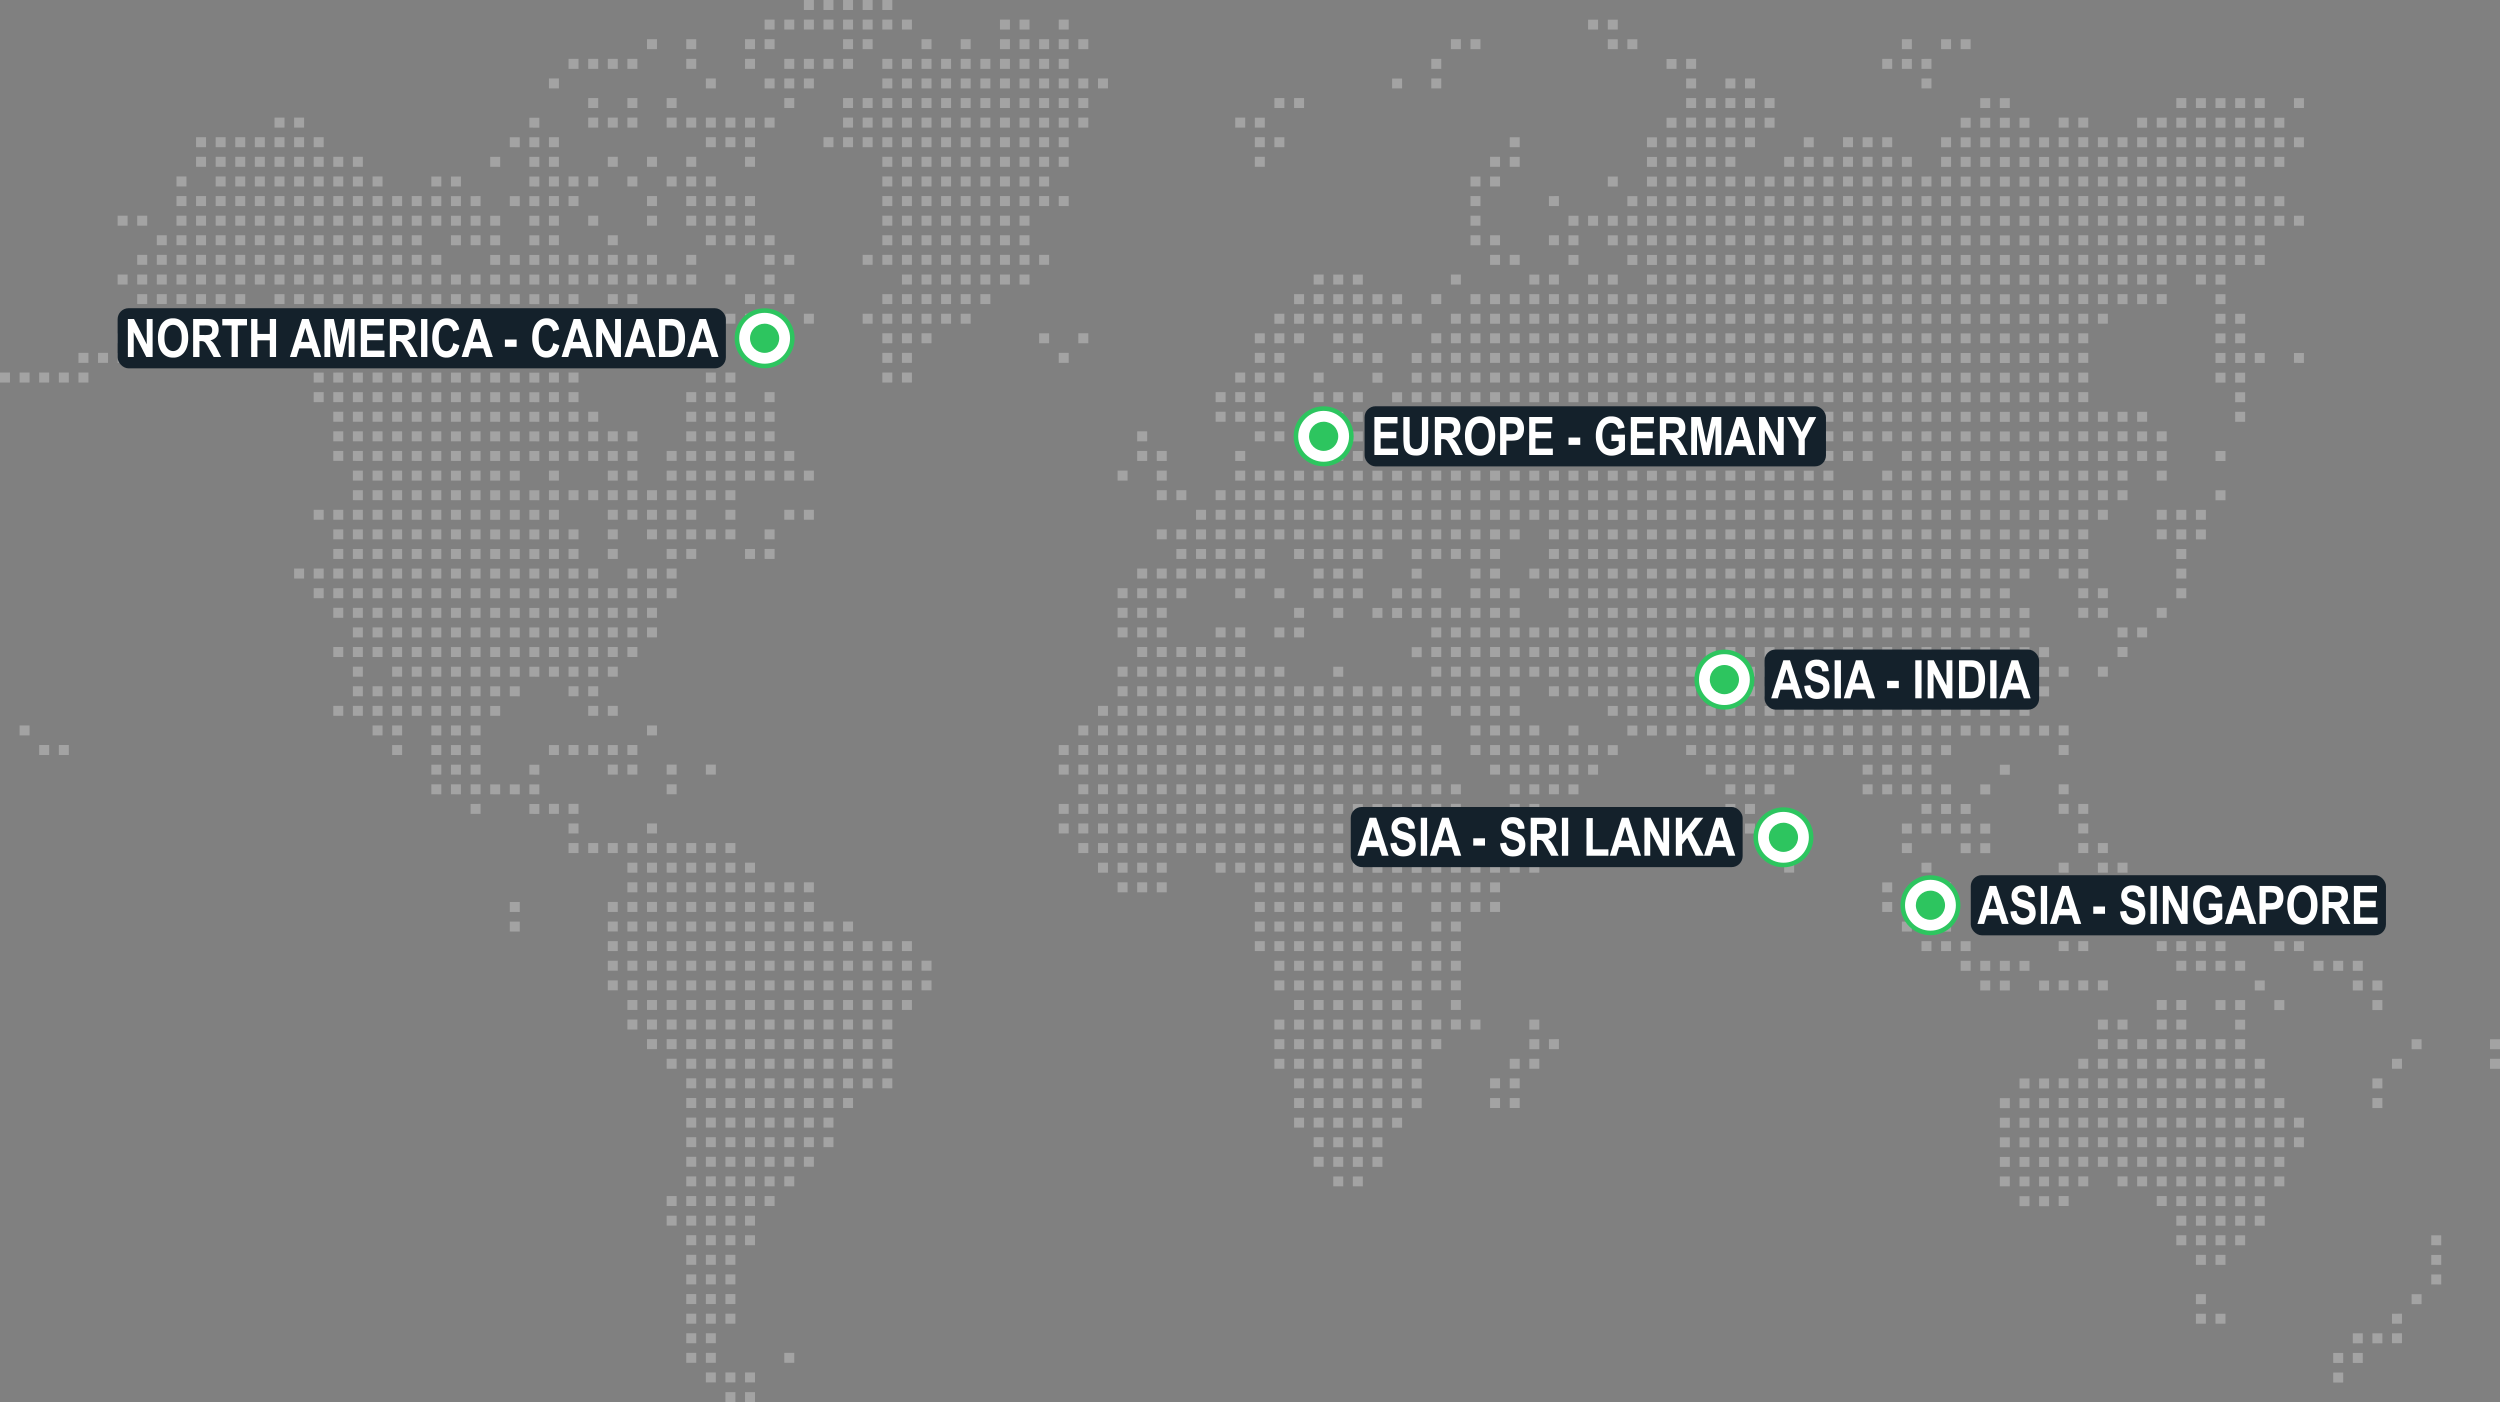 <svg xmlns="http://www.w3.org/2000/svg" id="Layer_1" data-name="Layer 1" viewBox="0 0 2731.1 1531.7"><rect x="0" y="0" width="2731.1" height="1531.7" fill="#808080" stroke="none"/><defs><style>      .cls-1 {        fill: #a3a3a3;      }      .cls-2, .cls-5 {        fill: #fff;      }      .cls-2 {        stroke: #2dc55f;        stroke-miterlimit: 10;        stroke-width: 5px;      }      .cls-3 {        fill: #2dc55f;      }      .cls-4 {        fill: #14212b;      }    </style></defs><path id="Layer_1-2" d="M0,407H10.9v10.9H0Zm21.4,0H32.3v10.9H21.4Zm0,385.5H32.3v10.9H21.4ZM42.8,407H53.7v10.9H42.8Zm0,406.9H53.7v10.9H42.8ZM64.3,407H75.2v10.9H64.3Zm0,406.9H75.2v10.9H64.3ZM85.7,385.5H96.6v10.9H85.7Zm0,21.5H96.6v10.9H85.7Zm21.4-21.5H118v10.9H107.1Zm21.4-149.9h10.9v10.9H128.5Zm0,64.3h10.9v10.9H128.5Zm0,64.2h10.9V375H128.5Zm0,21.4h10.9v10.9H128.5Zm21.4-149.9h10.9v10.9H149.9Zm0,42.8h10.9v10.9H149.9Zm0,21.5h10.9v10.9H149.9Zm0,21.4h10.9v10.9H149.9Zm0,42.8h10.9V375H149.9ZM171.3,257h10.9v10.9H171.3Zm0,21.4h10.9v10.9H171.3Zm0,21.5h10.9v10.9H171.3Zm0,21.4h10.9v10.9H171.3Zm0,42.8h10.9V375H171.3Zm21.5-171.3h10.9v10.9H192.8Zm0,21.4h10.9v10.9H192.8Zm0,21.4h10.9v10.9H192.8Zm0,21.4h10.9v10.9H192.8Zm0,21.4h10.9v10.9H192.8Zm0,21.5h10.9v10.9H192.8Zm0,21.4h10.9v10.9H192.8Zm0,21.4h10.9v10.9H192.8Zm21.4-192.8h10.9v10.9H214.2Zm0,21.4h10.9v10.9H214.2Zm0,42.9h10.9v10.9H214.2Zm0,21.4h10.9v10.9H214.2Zm0,21.4h10.9v10.9H214.2Zm0,21.4h10.9v10.9H214.2Zm0,21.5h10.9v10.9H214.2Zm0,21.4h10.9v10.9H214.2Zm21.4-171.4h10.9v10.9H235.6Zm0,21.4h10.9v10.9H235.6Zm0,21.5h10.9v10.9H235.6Zm0,21.4h10.9v10.9H235.6Zm0,21.4h10.9v10.9H235.6Zm0,21.4h10.9v10.9H235.6Zm0,21.4h10.9v10.9H235.6Zm0,21.5h10.9v10.9H235.6Zm0,21.4h10.9v10.9H235.6ZM257,149.9h10.9v10.9H257Zm0,21.4h10.9v10.9H257Zm0,21.5h10.9v10.9H257Zm0,21.4h10.9v10.9H257Zm0,21.4h10.9v10.9H257Zm0,21.4h10.9v10.9H257Zm0,21.4h10.9v10.9H257Zm0,21.5h10.9v10.9H257Zm0,21.4h10.9v10.9H257Zm21.4-171.4h10.9v10.9H278.4Zm0,21.4h10.9v10.9H278.4Zm0,21.5h10.9v10.9H278.4Zm0,21.4h10.9v10.9H278.4Zm0,21.4h10.9v10.9H278.4Zm0,21.4h10.9v10.9H278.4Zm0,21.4h10.9v10.9H278.4Zm0,21.5h10.9v10.9H278.4Zm21.5-171.4h10.9v10.9H299.9Zm0,21.4h10.9v10.9H299.9Zm0,21.4h10.9v10.9H299.9Zm0,21.5h10.9v10.9H299.9Zm0,21.4h10.9v10.9H299.9Zm0,21.4h10.9v10.9H299.9Zm0,21.4h10.9v10.9H299.9Zm0,21.4h10.9v10.9H299.9Zm0,21.5h10.9v10.9H299.9Zm0,21.4h10.9v10.9H299.9Zm21.4-192.8h10.9v10.9H321.3Zm0,21.4h10.9v10.9H321.3Zm0,21.4h10.9v10.9H321.3Zm0,21.5h10.9v10.9H321.3Zm0,21.4h10.9v10.9H321.3Zm0,21.4h10.9v10.9H321.3Zm0,21.4h10.9v10.9H321.3Zm0,21.4h10.9v10.9H321.3Zm0,21.5h10.9v10.9H321.3Zm0,21.4h10.9v10.9H321.3Zm0,21.4h10.9v10.9H321.3Zm0,21.4h10.9V375H321.3Zm0,257h10.9V632H321.3Zm21.4-471.2h10.9v10.9H342.7Zm0,21.4h10.9v10.9H342.7Zm0,21.5h10.9v10.9H342.7Zm0,21.4h10.9v10.9H342.7Zm0,21.4h10.9v10.9H342.7Zm0,21.4h10.9v10.9H342.7Zm0,21.4h10.9v10.9H342.7Zm0,21.5h10.9v10.9H342.7Zm0,21.4h10.9v10.9H342.7Zm0,21.4h10.9v10.9H342.7Zm0,21.4h10.9V375H342.7Zm0,21.4h10.9v10.9H342.7Zm0,21.5h10.9v10.9H342.7Zm0,21.4h10.9v10.9H342.7Zm0,128.5h10.9v10.9H342.7Zm0,64.2h10.9V632H342.7Zm0,21.5h10.9v10.9H342.7Zm21.4-471.3H375v10.9H364.1Zm0,21.5H375v10.9H364.1Zm0,21.4H375v10.9H364.1Zm0,21.4H375v10.9H364.1Zm0,21.4H375v10.9H364.1Zm0,21.4H375v10.9H364.1Zm0,21.5H375v10.9H364.1Zm0,21.4H375v10.9H364.1Zm0,21.4H375v10.9H364.1Zm0,21.4H375V375H364.1Zm0,21.4H375v10.9H364.1Zm0,21.5H375v10.9H364.1Zm0,21.4H375v10.9H364.1Zm0,21.4H375v10.9H364.1Zm0,21.4H375v10.9H364.1Zm0,21.4H375v10.9H364.1Zm0,64.3H375v10.9H364.1Zm0,21.4H375v10.9H364.1Zm0,21.4H375v10.9H364.1Zm0,21.4H375V632H364.1Zm0,21.5H375v10.9H364.1Zm0,21.4H375v10.9H364.1Zm0,42.8H375v10.9H364.1Zm0,64.3H375V782H364.1Zm21.4-599.8h10.9v10.9H385.5Zm0,21.5h10.9v10.9H385.5Zm0,21.4h10.9v10.9H385.5Zm0,21.4h10.9v10.9H385.5Zm0,21.4h10.9v10.9H385.5Zm0,21.4h10.9v10.9H385.5Zm0,21.5h10.9v10.9H385.5Zm0,21.4h10.9v10.9H385.5Zm0,21.4h10.9v10.9H385.5Zm0,21.4h10.9V375H385.5Zm0,21.4h10.9v10.9H385.5Zm0,21.5h10.9v10.9H385.5Zm0,21.4h10.9v10.9H385.5Zm0,21.4h10.9v10.9H385.5Zm0,21.4h10.9v10.9H385.5Zm0,21.4h10.9v10.9H385.5Zm0,21.5h10.9V525H385.5Zm0,21.4h10.9v10.9H385.5Zm0,21.4h10.9v10.9H385.5Zm0,21.4h10.9v10.9H385.5Zm0,21.4h10.9v10.9H385.5Zm0,21.4h10.9V632H385.5Zm0,21.5h10.9v10.9H385.5Zm0,21.4h10.9v10.9H385.5Zm0,21.4h10.9v10.9H385.5Zm0,21.4h10.9v10.9H385.5Zm0,21.5h10.9v10.9H385.5Zm0,21.4h10.9v10.9H385.5Zm0,21.4h10.9V782H385.5ZM407,192.8h10.9v10.9H407Zm0,21.4h10.9v10.9H407Zm0,21.4h10.9v10.9H407Zm0,21.4h10.9v10.9H407Zm0,21.4h10.9v10.9H407Zm0,21.5h10.9v10.9H407Zm0,21.4h10.9v10.9H407Zm0,21.4h10.9v10.9H407Zm0,21.4h10.9V375H407Zm0,21.4h10.9v10.9H407Zm0,21.5h10.9v10.9H407Zm0,21.4h10.9v10.9H407Zm0,21.4h10.9v10.9H407Zm0,21.4h10.9v10.9H407Zm0,21.4h10.9v10.9H407Zm0,21.5h10.9V525H407Zm0,21.4h10.9v10.9H407Zm0,21.4h10.9v10.9H407Zm0,21.4h10.9v10.9H407Zm0,21.4h10.9v10.9H407Zm0,21.4h10.9V632H407Zm0,21.5h10.9v10.9H407Zm0,21.4h10.9v10.9H407Zm0,21.4h10.9v10.9H407Zm0,21.4h10.9v10.9H407Zm0,42.9h10.9v10.9H407Zm0,21.4h10.9V782H407Zm0,21.4h10.9v10.9H407Zm21.4-578.3h10.9v10.9H428.4Zm0,21.4h10.9v10.9H428.4Zm0,21.4h10.9v10.9H428.4Zm0,21.4h10.9v10.9H428.4Zm0,21.5h10.9v10.9H428.4Zm0,21.4h10.9v10.9H428.4Zm0,21.4h10.9v10.9H428.4Zm0,21.4h10.9V375H428.4Zm0,21.4h10.9v10.9H428.4Zm0,21.5h10.9v10.9H428.4Zm0,21.4h10.9v10.9H428.4Zm0,21.4h10.9v10.9H428.4Zm0,21.4h10.9v10.9H428.4Zm0,21.4h10.9v10.9H428.4Zm0,21.5h10.9V525H428.4Zm0,21.4h10.9v10.9H428.4Zm0,21.4h10.9v10.9H428.4Zm0,21.4h10.9v10.9H428.4Zm0,21.4h10.9v10.9H428.4Zm0,21.4h10.9V632H428.4Zm0,21.5h10.9v10.9H428.4Zm0,21.4h10.9v10.9H428.4Zm0,21.4h10.9v10.9H428.4Zm0,21.4h10.9v10.9H428.4Zm0,21.5h10.9v10.9H428.4Zm0,21.4h10.9v10.9H428.4Zm0,21.4h10.9V782H428.4Zm0,21.4h10.9v10.9H428.4Zm0,21.4h10.9v10.9H428.4Zm21.4-599.7h10.9v10.9H449.8Zm0,21.4h10.9v10.9H449.8Zm0,21.4h10.9v10.9H449.8Zm0,21.4h10.9v10.9H449.8Zm0,21.5h10.9v10.9H449.8Zm0,21.4h10.9v10.9H449.8Zm0,21.4h10.9v10.9H449.8Zm0,21.4h10.9V375H449.8Zm0,21.4h10.9v10.9H449.8Zm0,21.5h10.9v10.9H449.8Zm0,21.4h10.9v10.9H449.8Zm0,21.4h10.9v10.9H449.8Zm0,21.4h10.9v10.9H449.8Zm0,21.4h10.9v10.9H449.8Zm0,21.5h10.9V525H449.8Zm0,21.4h10.9v10.9H449.8Zm0,21.4h10.9v10.9H449.8Zm0,21.4h10.9v10.9H449.8Zm0,21.4h10.9v10.9H449.8Zm0,21.4h10.9V632H449.8Zm0,21.5h10.9v10.9H449.8Zm0,21.4h10.9v10.9H449.8Zm0,21.4h10.9v10.9H449.8Zm0,21.4h10.9v10.9H449.8Zm0,21.5h10.9v10.9H449.8Zm0,21.4h10.9v10.9H449.8Zm0,21.4h10.9V782H449.8Zm21.4-578.3h10.9v10.9H471.2Zm0,21.4h10.9v10.9H471.2Zm0,21.4h10.9v10.9H471.2Zm0,42.8h10.9v10.9H471.2Zm0,21.5h10.9v10.9H471.2Zm0,21.4h10.9v10.9H471.2Zm0,21.4h10.9v10.9H471.2Zm0,21.4h10.9V375H471.2Zm0,21.4h10.9v10.9H471.2Zm0,21.5h10.9v10.9H471.2Zm0,21.4h10.9v10.9H471.2Zm0,21.4h10.9v10.9H471.2Zm0,21.4h10.9v10.9H471.2Zm0,21.4h10.9v10.9H471.2Zm0,21.5h10.9V525H471.2Zm0,21.4h10.9v10.9H471.2Zm0,21.4h10.9v10.9H471.2Zm0,21.4h10.9v10.9H471.2Zm0,21.4h10.9v10.9H471.2Zm0,21.4h10.9V632H471.2Zm0,21.5h10.9v10.9H471.2Zm0,21.4h10.9v10.9H471.2Zm0,21.4h10.9v10.9H471.2Zm0,21.4h10.9v10.9H471.2Zm0,21.5h10.9v10.9H471.2Zm0,21.4h10.9v10.9H471.2Zm0,21.4h10.9V782H471.2Zm0,21.4h10.9v10.9H471.2Zm0,21.4h10.9v10.9H471.2Zm0,21.4h10.9v10.9H471.2Zm0,21.5h10.9v10.9H471.2Zm21.4-664h10.9v10.9H492.6Zm0,21.4h10.9v10.9H492.6Zm0,21.4h10.9v10.9H492.6Zm0,21.4h10.9v10.9H492.6Zm0,42.9h10.9v10.9H492.6Zm0,21.4h10.9v10.9H492.6Zm0,21.4h10.9v10.9H492.6Zm0,21.4h10.9V375H492.6Zm0,21.4h10.9v10.9H492.6Zm0,21.5h10.9v10.9H492.6Zm0,21.4h10.9v10.9H492.6Zm0,21.4h10.9v10.9H492.6Zm0,21.4h10.9v10.9H492.6Zm0,21.4h10.9v10.9H492.6Zm0,21.5h10.9V525H492.6Zm0,21.4h10.9v10.9H492.6Zm0,21.4h10.9v10.9H492.6Zm0,21.4h10.9v10.9H492.6Zm0,21.4h10.9v10.9H492.6Zm0,21.4h10.9V632H492.6Zm0,21.5h10.9v10.9H492.6Zm0,21.4h10.9v10.9H492.6Zm0,21.4h10.9v10.9H492.6Zm0,21.4h10.9v10.9H492.6Zm0,21.5h10.9v10.9H492.6Zm0,21.4h10.9v10.9H492.6Zm0,21.4h10.9V782H492.6Zm0,21.4h10.9v10.9H492.6Zm0,21.4h10.9v10.9H492.6Zm0,21.4h10.9v10.9H492.6Zm0,21.5h10.9v10.9H492.6Zm21.5-642.6H525v10.9H514.1Zm0,21.4H525v10.9H514.1Zm0,21.4H525v10.9H514.1Zm0,42.9H525v10.9H514.1Zm0,21.4H525v10.9H514.1Zm0,42.8H525V375H514.1Zm0,21.4H525v10.9H514.1Zm0,21.5H525v10.9H514.1Zm0,21.4H525v10.9H514.1Zm0,21.4H525v10.9H514.1Zm0,21.4H525v10.9H514.1Zm0,21.4H525v10.9H514.1Zm0,21.5H525V525H514.1Zm0,21.4H525v10.9H514.1Zm0,21.4H525v10.9H514.1Zm0,21.4H525v10.9H514.1Zm0,21.4H525v10.9H514.1Zm0,21.4H525V632H514.1Zm0,21.5H525v10.9H514.1Zm0,21.4H525v10.9H514.1Zm0,21.4H525v10.9H514.1Zm0,21.4H525v10.9H514.1Zm0,21.5H525v10.9H514.1Zm0,21.4H525v10.9H514.1Zm0,21.4H525V782H514.1Zm0,21.4H525v10.9H514.1Zm0,21.4H525v10.9H514.1Zm0,21.4H525v10.9H514.1Zm0,21.5H525v10.9H514.1Zm0,21.4H525v10.9H514.1Zm21.4-706.9h10.9v10.9H535.5Zm0,64.3h10.9v10.9H535.5Zm0,21.4h10.9v10.9H535.5Zm0,21.4h10.9v10.9H535.5Zm0,21.5h10.9v10.9H535.5Zm0,21.4h10.9v10.9H535.5Zm0,42.8h10.9V375H535.5Zm0,21.4h10.9v10.9H535.5Zm0,21.5h10.9v10.9H535.5Zm0,21.4h10.9v10.9H535.5Zm0,21.4h10.9v10.9H535.5Zm0,21.4h10.9v10.9H535.5Zm0,21.4h10.9v10.9H535.5Zm0,21.5h10.9V525H535.5Zm0,21.4h10.9v10.9H535.5Zm0,21.4h10.9v10.9H535.5Zm0,21.4h10.9v10.9H535.5Zm0,21.4h10.9v10.9H535.5Zm0,21.4h10.9V632H535.5Zm0,21.5h10.9v10.9H535.5Zm0,21.4h10.9v10.9H535.5Zm0,21.4h10.9v10.9H535.5Zm0,21.4h10.9v10.9H535.5Zm0,21.5h10.9v10.9H535.5Zm0,21.4h10.9v10.9H535.5Zm0,21.4h10.9V782H535.5Zm0,85.7h10.9v10.9H535.5Zm21.4-706.9h10.9v10.9H556.9Zm0,64.3h10.9v10.9H556.9Zm0,64.2h10.9v10.9H556.9Zm0,21.5h10.9v10.9H556.9Zm0,21.4h10.9v10.9H556.9Zm0,21.4h10.9v10.9H556.9Zm0,21.4h10.9V375H556.9Zm0,21.4h10.9v10.9H556.9Zm0,21.5h10.9v10.9H556.9Zm0,21.4h10.9v10.9H556.9Zm0,21.4h10.9v10.9H556.9Zm0,21.4h10.9v10.9H556.9Zm0,21.4h10.9v10.9H556.9Zm0,21.5h10.9V525H556.9Zm0,21.4h10.9v10.9H556.9Zm0,21.4h10.9v10.9H556.9Zm0,21.4h10.9v10.9H556.9Zm0,21.4h10.9v10.9H556.9Zm0,21.4h10.9V632H556.9Zm0,21.5h10.9v10.9H556.9Zm0,21.4h10.9v10.9H556.9Zm0,21.4h10.9v10.9H556.9Zm0,21.4h10.9v10.9H556.9Zm0,21.5h10.9v10.9H556.9Zm0,21.4h10.9v10.9H556.9Zm0,107.1h10.9v10.9H556.9Zm0,128.5h10.9v10.9H556.9Zm0,21.4h10.9v10.9H556.9Zm21.4-878.2h10.9v10.9H578.3Zm0,21.4h10.9v10.9H578.3Zm0,21.4h10.9v10.9H578.3Zm0,21.5h10.9v10.9H578.3Zm0,21.4h10.9v10.9H578.3Zm0,21.4h10.9v10.9H578.3Zm0,21.4h10.9v10.9H578.3Zm0,21.4h10.9v10.9H578.3Zm0,21.5h10.9v10.9H578.3Zm0,21.4h10.9v10.9H578.3Zm0,21.4h10.9v10.9H578.3Zm0,21.4h10.9V375H578.3Zm0,21.4h10.9v10.9H578.3Zm0,21.5h10.9v10.9H578.3Zm0,21.4h10.9v10.9H578.3Zm0,21.4h10.9v10.9H578.3Zm0,21.4h10.9v10.9H578.3Zm0,21.4h10.9v10.9H578.3Zm0,42.9h10.9v10.9H578.3Zm0,21.4h10.9v10.9H578.3Zm0,21.4h10.9v10.9H578.3Zm0,21.4h10.9v10.9H578.3Zm0,21.4h10.9V632H578.3Zm0,21.5h10.9v10.9H578.3Zm0,21.4h10.9v10.9H578.3Zm0,21.4h10.9v10.9H578.3Zm0,21.4h10.9v10.9H578.3Zm0,21.5h10.9v10.9H578.3Zm0,107h10.9v10.9H578.3Zm0,21.5h10.9v10.9H578.3Zm0,21.4h10.9v10.9H578.3ZM599.7,85.7h10.9V96.6H599.7Zm0,64.2h10.9v10.9H599.7Zm0,21.4h10.9v10.9H599.7Zm0,21.5h10.9v10.9H599.7Zm0,21.4h10.9v10.9H599.7Zm0,21.4h10.9v10.9H599.7Zm0,21.4h10.9v10.9H599.7Zm0,21.4h10.9v10.9H599.7Zm0,21.5h10.9v10.9H599.7Zm0,21.4h10.9v10.9H599.7Zm0,21.4h10.9v10.9H599.7Zm0,21.4h10.9V375H599.7Zm0,21.4h10.9v10.9H599.7Zm0,21.5h10.9v10.9H599.7Zm0,21.4h10.9v10.9H599.7Zm0,21.4h10.9v10.9H599.7Zm0,21.4h10.9v10.9H599.7Zm0,21.4h10.9v10.9H599.7Zm0,21.5h10.9V525H599.7Zm0,21.4h10.9v10.9H599.7Zm0,21.4h10.9v10.9H599.7Zm0,21.4h10.9v10.9H599.7Zm0,21.4h10.9v10.9H599.7Zm0,21.4h10.9V632H599.7Zm0,21.5h10.9v10.9H599.7Zm0,21.4h10.9v10.9H599.7Zm0,21.4h10.9v10.9H599.7Zm0,21.4h10.9v10.9H599.7Zm0,21.5h10.9v10.9H599.7Zm0,85.6h10.9v10.9H599.7Zm0,64.3h10.9v10.9H599.7ZM621.1,64.3H632V75.2H621.1Zm0,128.5H632v10.9H621.1Zm0,21.4H632v10.9H621.1Zm0,64.2H632v10.9H621.1Zm0,21.5H632v10.9H621.1Zm0,21.4H632v10.9H621.1Zm0,21.4H632v10.9H621.1Zm0,21.4H632V375H621.1Zm0,21.4H632v10.9H621.1Zm0,21.5H632v10.9H621.1Zm0,21.4H632v10.9H621.1Zm0,21.4H632v10.9H621.1Zm0,21.4H632v10.9H621.1Zm0,21.4H632v10.9H621.1Zm0,42.9H632v10.9H621.1Zm0,42.8H632v10.9H621.1Zm0,21.4H632v10.9H621.1Zm0,21.4H632V632H621.1Zm0,21.5H632v10.9H621.1Zm0,21.4H632v10.9H621.1Zm0,21.4H632v10.9H621.1Zm0,21.4H632v10.9H621.1Zm0,21.5H632v10.9H621.1Zm0,21.4H632v10.9H621.1Zm0,64.2H632v10.9H621.1Zm0,64.3H632v10.9H621.1Zm0,21.4H632v10.9H621.1Zm0,21.4H632v10.9H621.1ZM642.6,64.3h10.9V75.2H642.6Zm0,42.8h10.9V118H642.6Zm0,21.4h10.9v10.9H642.6Zm0,64.3h10.9v10.9H642.6Zm0,42.8h10.9v10.9H642.6Zm0,42.8h10.9v10.9H642.6Zm0,21.5h10.9v10.9H642.6Zm0,42.8h10.9v10.9H642.6Zm0,21.4h10.9V375H642.6Zm0,85.7h10.9v10.9H642.6Zm0,21.4h10.9v10.9H642.6Zm0,21.4h10.9v10.9H642.6Zm0,42.9h10.9v10.9H642.6Zm0,85.6h10.9V632H642.6Zm0,21.5h10.9v10.9H642.6Zm0,21.4h10.9v10.9H642.6Zm0,21.4h10.9v10.9H642.6Zm0,21.4h10.9v10.9H642.6Zm0,21.5h10.9v10.9H642.6Zm0,21.4h10.9v10.9H642.6Zm0,21.4h10.9V782H642.6Zm0,42.8h10.9v10.9H642.6Zm0,107.1h10.9v10.9H642.6ZM664,64.3h10.9V75.2H664Zm0,64.2h10.9v10.9H664Zm0,42.8h10.9v10.9H664Zm0,85.7h10.9v10.9H664Zm0,21.4h10.9v10.9H664Zm0,21.5h10.9v10.9H664Zm0,21.4h10.9v10.9H664Zm0,21.4h10.9v10.9H664Zm0,128.5h10.9v10.9H664Zm0,21.4h10.9v10.9H664Zm0,21.5h10.9V525H664Zm0,21.4h10.9v10.9H664Zm0,21.4h10.9v10.9H664Zm0,21.4h10.9v10.9H664Zm0,21.4h10.9v10.9H664Zm0,42.9h10.9v10.9H664Zm0,21.4h10.9v10.9H664Zm0,21.4h10.9v10.9H664Zm0,21.4h10.9v10.9H664Zm0,21.5h10.9v10.9H664Zm0,42.8h10.9V782H664Zm0,42.8h10.9v10.9H664Zm0,21.4h10.9v10.9H664Zm0,85.7h10.9v10.9H664Zm0,64.3h10.9v10.9H664Zm0,21.4h10.9v10.9H664Zm0,21.4h10.9V1039H664Zm0,21.4h10.9v10.9H664Zm0,21.5h10.9v10.9H664ZM685.4,64.3h10.9V75.2H685.4Zm0,42.8h10.9V118H685.4Zm0,21.4h10.9v10.9H685.4Zm0,64.3h10.9v10.9H685.4Zm0,85.6h10.9v10.9H685.4Zm0,21.5h10.9v10.9H685.4Zm0,21.4h10.9v10.9H685.4Zm0,149.9h10.9v10.9H685.4Zm0,21.4h10.9v10.9H685.4Zm0,21.5h10.9V525H685.4Zm0,21.4h10.9v10.9H685.4Zm0,21.4h10.9v10.9H685.4Zm0,64.2h10.9V632H685.4Zm0,21.5h10.9v10.9H685.4Zm0,21.4h10.9v10.9H685.4Zm0,21.4h10.9v10.9H685.4Zm0,21.4h10.9v10.9H685.4Zm0,107.1h10.9v10.9H685.4Zm0,21.4h10.9v10.9H685.4Zm0,85.7h10.9v10.9H685.4Zm0,21.4h10.9v10.9H685.4Zm0,21.5h10.9v10.9H685.4Zm0,21.4h10.9v10.9H685.4Zm0,21.4h10.9v10.9H685.4Zm0,21.4h10.9V1039H685.4Zm0,21.4h10.9v10.9H685.4Zm0,21.5h10.9v10.9H685.4Zm0,21.4h10.9v10.9H685.4Zm0,21.4h10.9v10.9H685.4Zm21.4-1071h10.9V53.7H706.8Zm0,128.5h10.9v10.9H706.8Zm0,42.9h10.9v10.9H706.8Zm0,21.4h10.9v10.9H706.8Zm0,42.8h10.9v10.9H706.8Zm0,21.5h10.9v10.9H706.8Zm0,42.8h10.9v10.9H706.8Zm0,192.8h10.9v10.9H706.8Zm0,21.4h10.9v10.9H706.8Zm0,21.4h10.9v10.9H706.8Zm0,42.8h10.9V632H706.8Zm0,21.5h10.9v10.9H706.8Zm0,21.4h10.9v10.9H706.8Zm0,21.4h10.9v10.9H706.8Zm0,107.1h10.9v10.9H706.8Zm0,107.1h10.9v10.9H706.8Zm0,21.4h10.9v10.9H706.8Zm0,21.4h10.9v10.9H706.8Zm0,21.5h10.9v10.9H706.8Zm0,21.4h10.9v10.9H706.8Zm0,21.4h10.9v10.9H706.8Zm0,21.4h10.9V1039H706.8Zm0,21.4h10.9v10.9H706.8Zm0,21.5h10.9v10.9H706.8Zm0,21.4h10.9v10.9H706.8Zm0,21.4h10.9v10.9H706.8Zm0,21.4h10.9v10.9H706.8ZM728.3,107.1h10.9V118H728.3Zm0,21.4h10.9v10.9H728.3Zm0,64.3h10.9v10.9H728.3Zm0,107.1h10.9v10.9H728.3Zm0,42.8h10.9v10.9H728.3Zm0,21.4h10.9V375H728.3Zm0,128.5h10.9v10.9H728.3Zm0,21.5h10.9V525H728.3Zm0,21.4h10.9v10.9H728.3Zm0,21.4h10.9v10.9H728.3Zm0,21.4h10.9v10.9H728.3Zm0,21.4h10.9v10.9H728.3Zm0,21.4h10.9V632H728.3Zm0,21.5h10.9v10.9H728.3Zm0,192.7h10.9v10.9H728.3Zm0,21.5h10.9v10.9H728.3Zm0,64.2h10.9v10.9H728.3Zm0,21.4h10.9v10.9H728.3Zm0,21.5h10.9v10.9H728.3Zm0,21.4h10.9v10.9H728.3Zm0,21.4h10.9v10.9H728.3Zm0,21.4h10.9V1039H728.3Zm0,21.4h10.9v10.9H728.3Zm0,21.5h10.9v10.9H728.3Zm0,21.4h10.9v10.9H728.3Zm0,21.4h10.9v10.9H728.3Zm0,21.4h10.9v10.9H728.3Zm0,21.4h10.9v10.9H728.3Zm0,150h10.9v10.9H728.3Zm0,21.4h10.9v10.9H728.3ZM749.7,42.8h10.9V53.7H749.7Zm0,21.5h10.9V75.2H749.7Zm0,64.2h10.9v10.9H749.7Zm0,42.8h10.9v10.9H749.7Zm0,21.5h10.9v10.9H749.7Zm0,21.4h10.9v10.9H749.7Zm0,21.4h10.9v10.9H749.7Zm0,42.8h10.9v10.9H749.7Zm0,21.5h10.9v10.9H749.7Zm0,128.5h10.9v10.9H749.7Zm0,21.4h10.9v10.9H749.7Zm0,21.4h10.9v10.9H749.7Zm0,21.4h10.9v10.9H749.7Zm0,21.5h10.9V525H749.7Zm0,21.4h10.9v10.9H749.7Zm0,21.4h10.9v10.9H749.7Zm0,21.4h10.9v10.9H749.7Zm0,21.4h10.9v10.9H749.7Zm0,321.3h10.9v10.9H749.7Zm0,21.4h10.9v10.9H749.7Zm0,21.5h10.9v10.9H749.7Zm0,21.4h10.9v10.9H749.7Zm0,21.4h10.9v10.9H749.7Zm0,21.4h10.9V1039H749.7Zm0,21.4h10.9v10.9H749.7Zm0,21.5h10.9v10.9H749.7Zm0,21.4h10.9v10.9H749.7Zm0,21.4h10.9v10.9H749.7Zm0,21.4h10.9v10.9H749.7Zm0,21.4h10.9v10.9H749.7Zm0,21.4h10.9v10.9H749.7Zm0,21.5h10.9v10.9H749.7Zm0,21.4h10.9v10.9H749.7Zm0,21.4h10.9v10.9H749.7Zm0,21.4h10.9v10.9H749.7Zm0,21.4h10.9V1296H749.7Zm0,21.5h10.9v10.9H749.7Zm0,21.4h10.9v10.9H749.7Zm0,21.4h10.9v10.9H749.7Zm0,21.4h10.9v10.9H749.7Zm0,21.4h10.9v10.9H749.7Zm0,21.5h10.9v10.9H749.7Zm0,21.4h10.9V1446H749.7Zm0,21.4h10.9v10.9H749.7Zm0,21.4h10.9v10.9H749.7ZM771.1,85.7H782V96.6H771.1Zm0,42.8H782v10.9H771.1Zm0,21.4H782v10.9H771.1Zm0,42.9H782v10.9H771.1Zm0,21.4H782v10.9H771.1Zm0,21.4H782v10.9H771.1Zm0,21.4H782v10.9H771.1Zm0,85.7H782v10.9H771.1Zm0,42.8H782v10.9H771.1Zm0,21.5H782v10.9H771.1Zm0,21.4H782v10.9H771.1Zm0,21.4H782v10.9H771.1Zm0,21.4H782v10.9H771.1Zm0,21.4H782v10.9H771.1Zm0,21.5H782V525H771.1Zm0,21.4H782v10.9H771.1Zm0,42.8H782v10.9H771.1Zm0,257H782v10.9H771.1Zm0,85.7H782v10.9H771.1Zm0,21.4H782v10.9H771.1Zm0,21.5H782v10.9H771.1Zm0,21.4H782v10.9H771.1Zm0,21.4H782v10.9H771.1Zm0,21.4H782V1039H771.1Zm0,21.4H782v10.9H771.1Zm0,21.5H782v10.9H771.1Zm0,21.4H782v10.9H771.1Zm0,21.4H782v10.9H771.1Zm0,21.4H782v10.9H771.1Zm0,21.4H782v10.9H771.1Zm0,21.4H782v10.9H771.1Zm0,21.5H782v10.9H771.1Zm0,21.4H782v10.9H771.1Zm0,21.4H782v10.9H771.1Zm0,21.4H782v10.9H771.1Zm0,21.4H782V1296H771.1Zm0,21.5H782v10.9H771.1Zm0,21.4H782v10.9H771.1Zm0,21.4H782v10.9H771.1Zm0,21.4H782v10.9H771.1Zm0,21.4H782v10.9H771.1Zm0,21.5H782v10.9H771.1Zm0,21.4H782V1446H771.1Zm0,21.4H782v10.9H771.1Zm0,21.4H782v10.9H771.1Zm0,21.4H782v10.9H771.1ZM792.5,128.5h10.9v10.9H792.5Zm0,21.4h10.9v10.9H792.5Zm0,64.3h10.9v10.9H792.5Zm0,21.4h10.9v10.9H792.5Zm0,21.4h10.9v10.9H792.5Zm0,42.9h10.9v10.9H792.5Zm0,42.8h10.9v10.9H792.5Zm0,64.3h10.9v10.9H792.5Zm0,21.4h10.9v10.9H792.5Zm0,21.4h10.9v10.9H792.5Zm0,21.4h10.9v10.9H792.5Zm0,21.4h10.9v10.9H792.5Zm0,21.5h10.9V525H792.5Zm0,21.4h10.9v10.9H792.5Zm0,21.4h10.9v10.9H792.5Zm0,21.4h10.9v10.9H792.5Zm0,342.7h10.9v10.9H792.5Zm0,21.4h10.9v10.9H792.5Zm0,21.5h10.9v10.9H792.5Zm0,21.4h10.9v10.9H792.5Zm0,21.4h10.9v10.9H792.5Zm0,21.4h10.9V1039H792.5Zm0,21.4h10.9v10.9H792.5Zm0,21.5h10.9v10.9H792.5Zm0,21.4h10.9v10.9H792.5Zm0,21.4h10.9v10.9H792.5Zm0,21.4h10.9v10.9H792.5Zm0,21.4h10.9v10.9H792.5Zm0,21.4h10.9v10.9H792.5Zm0,21.5h10.9v10.9H792.5Zm0,21.4h10.9v10.9H792.5Zm0,21.4h10.9v10.9H792.5Zm0,21.4h10.9v10.9H792.5Zm0,21.4h10.9V1296H792.5Zm0,21.5h10.9v10.9H792.5Zm0,21.4h10.9v10.9H792.5Zm0,21.4h10.9v10.9H792.5Zm0,21.4h10.9v10.9H792.5Zm0,21.4h10.9v10.9H792.5Zm0,21.5h10.9v10.9H792.5Zm0,21.4h10.9V1446H792.5Zm0,64.2h10.9v10.9H792.5Zm0,21.5h10.9v10.9H792.5Zm21.4-1478h10.9V53.7H813.9Zm0,21.5h10.9V75.2H813.9Zm0,64.2h10.9v10.9H813.9Zm0,21.4h10.9v10.9H813.9Zm0,21.4h10.9v10.9H813.9Zm0,42.9h10.9v10.9H813.9Zm0,21.4h10.9v10.9H813.9Zm0,21.4h10.9v10.9H813.9Zm0,64.3h10.9v10.9H813.9Zm0,21.4h10.9v10.9H813.9Zm0,21.4h10.9V375H813.9Zm0,85.7h10.9v10.9H813.9Zm0,21.4h10.9v10.9H813.9Zm0,21.4h10.9v10.9H813.9Zm0,21.5h10.9V525H813.9Zm0,85.6h10.9v10.9H813.9Zm0,342.7h10.9v10.9H813.9Zm0,21.5h10.9v10.9H813.9Zm0,21.4h10.9v10.9H813.9Zm0,21.4h10.9v10.9H813.9Zm0,21.4h10.9V1039H813.9Zm0,21.4h10.9v10.9H813.9Zm0,21.5h10.9v10.9H813.9Zm0,21.4h10.9v10.9H813.9Zm0,21.4h10.9v10.9H813.9Zm0,21.4h10.9v10.9H813.9Zm0,21.4h10.9v10.9H813.9Zm0,21.4h10.9v10.9H813.9Zm0,21.5h10.9v10.9H813.9Zm0,21.4h10.9v10.9H813.9Zm0,21.4h10.9v10.9H813.9Zm0,21.4h10.9v10.9H813.9Zm0,21.4h10.9V1296H813.9Zm0,21.5h10.9v10.9H813.9Zm0,21.4h10.9v10.9H813.9Zm0,21.4h10.9v10.9H813.9Zm0,149.9h10.9v10.9H813.9Zm0,21.5h10.9v10.9H813.9ZM835.3,21.4h10.9V32.3H835.3Zm0,21.4h10.9V53.7H835.3Zm0,42.9h10.9V96.6H835.3Zm0,42.8h10.9v10.9H835.3Zm0,128.5h10.9v10.9H835.3Zm0,21.4h10.9v10.9H835.3Zm0,21.5h10.9v10.9H835.3Zm0,21.4h10.9v10.9H835.3Zm0,21.4h10.9v10.9H835.3Zm0,21.4h10.9V375H835.3Zm0,21.4h10.9v10.9H835.3Zm0,42.9h10.9v10.9H835.3Zm0,21.4h10.9v10.9H835.3Zm0,21.4h10.9v10.9H835.3Zm0,21.4h10.9v10.9H835.3Zm0,21.5h10.9V525H835.3Zm0,64.2h10.9v10.9H835.3Zm0,21.4h10.9v10.9H835.3Zm0,364.2h10.9v10.9H835.3Zm0,21.4h10.9v10.9H835.3Zm0,21.4h10.9v10.9H835.3Zm0,21.4h10.9V1039H835.3Zm0,21.4h10.9v10.9H835.3Zm0,21.5h10.9v10.9H835.3Zm0,21.4h10.9v10.9H835.3Zm0,21.4h10.9v10.9H835.3Zm0,21.4h10.9v10.9H835.3Zm0,21.4h10.9v10.9H835.3Zm0,21.4h10.9v10.9H835.3Zm0,21.5h10.9v10.9H835.3Zm0,21.4h10.9v10.9H835.3Zm0,21.4h10.9v10.9H835.3Zm0,21.4h10.9v10.9H835.3Zm0,21.4h10.9V1296H835.3Zm0,21.5h10.9v10.9H835.3ZM856.8,21.4h10.9V32.3H856.8Zm0,42.9h10.9V75.2H856.8Zm0,21.4h10.9V96.6H856.8Zm0,21.4h10.9V118H856.8Zm0,171.3h10.9v10.9H856.8Zm0,42.9h10.9v10.9H856.8Zm0,171.3h10.9v10.9H856.8Zm0,21.5h10.9V525H856.8Zm0,42.8h10.9v10.9H856.8Zm0,407h10.9v10.9H856.8Zm0,21.4h10.9v10.9H856.8Zm0,21.4h10.9v10.9H856.8Zm0,21.4h10.9V1039H856.8Zm0,21.4h10.9v10.9H856.8Zm0,21.5h10.9v10.9H856.8Zm0,21.4h10.9v10.9H856.8Zm0,21.4h10.9v10.9H856.8Zm0,21.4h10.9v10.9H856.8Zm0,21.4h10.9v10.9H856.8Zm0,21.4h10.9v10.9H856.8Zm0,21.5h10.9v10.9H856.8Zm0,21.4h10.9v10.9H856.8Zm0,21.4h10.9v10.9H856.8Zm0,21.4h10.9v10.9H856.8Zm0,21.4h10.9V1296H856.8Zm0,192.8h10.9v10.9H856.8ZM878.2,0h10.9V10.9H878.2Zm0,21.4h10.9V32.3H878.2Zm0,42.9h10.9V75.2H878.2Zm0,21.4h10.9V96.6H878.2Zm0,257h10.9v10.9H878.2Zm0,171.4h10.9V525H878.2Zm0,42.8h10.9v10.9H878.2Zm0,407h10.9v10.9H878.2Zm0,21.4h10.9v10.9H878.2Zm0,21.4h10.9v10.9H878.2Zm0,21.4h10.9V1039H878.2Zm0,21.4h10.9v10.9H878.2Zm0,21.5h10.9v10.9H878.2Zm0,21.4h10.9v10.9H878.2Zm0,21.4h10.9v10.9H878.2Zm0,21.4h10.9v10.9H878.2Zm0,21.4h10.9v10.9H878.2Zm0,21.4h10.9v10.9H878.2Zm0,21.5h10.9v10.9H878.2Zm0,21.4h10.9v10.9H878.2Zm0,21.4h10.9v10.9H878.2Zm0,21.4h10.9v10.9H878.2ZM899.6,0h10.9V10.9H899.6Zm0,21.4h10.9V32.3H899.6Zm0,42.9h10.9V75.2H899.6Zm0,85.6h10.9v10.9H899.6Zm0,856.8h10.9v10.9H899.6Zm0,21.4h10.9V1039H899.6Zm0,21.4h10.9v10.9H899.6Zm0,21.5h10.9v10.9H899.6Zm0,21.4h10.9v10.9H899.6Zm0,21.4h10.9v10.9H899.6Zm0,21.4h10.9v10.9H899.6Zm0,21.4h10.9v10.9H899.6Zm0,21.4h10.9v10.9H899.6Zm0,21.5h10.9v10.9H899.6Zm0,21.4h10.9v10.9H899.6Zm0,21.4h10.9v10.9H899.6ZM921,0h10.9V10.9H921Zm0,21.4h10.9V32.3H921Zm0,21.4h10.9V53.7H921Zm0,21.5h10.9V75.2H921Zm0,42.8h10.9V118H921Zm0,21.4h10.9v10.9H921Zm0,21.4h10.9v10.9H921Zm0,856.8h10.9v10.9H921Zm0,21.4h10.9V1039H921Zm0,21.4h10.9v10.9H921Zm0,21.5h10.9v10.9H921Zm0,21.4h10.9v10.9H921Zm0,21.4h10.9v10.9H921Zm0,21.4h10.9v10.9H921Zm0,21.4h10.9v10.9H921Zm0,21.4h10.9v10.9H921Zm0,21.5h10.9v10.9H921ZM942.4,0h10.9V10.9H942.4Zm0,21.4h10.9V32.3H942.4Zm0,21.4h10.9V53.7H942.4Zm0,64.3h10.9V118H942.4Zm0,21.4h10.9v10.9H942.4Zm0,21.4h10.9v10.9H942.4Zm0,128.5h10.9v10.9H942.4Zm0,64.3h10.9v10.9H942.4Zm0,685.4h10.9V1039H942.4Zm0,21.4h10.9v10.9H942.4Zm0,21.5h10.9v10.9H942.4Zm0,21.4h10.9v10.9H942.4Zm0,21.4h10.9v10.9H942.4Zm0,21.4h10.9v10.9H942.4Zm0,21.4h10.9v10.9H942.4Zm0,21.4h10.9v10.9H942.4ZM963.9,0h10.9V10.9H963.9Zm0,21.4h10.9V32.3H963.9Zm0,42.9h10.9V75.2H963.9Zm0,21.4h10.9V96.6H963.9Zm0,21.4h10.9V118H963.9Zm0,21.4h10.9v10.9H963.9Zm0,21.4h10.9v10.9H963.9Zm0,21.4h10.9v10.9H963.9Zm0,21.5h10.9v10.9H963.9Zm0,21.4h10.9v10.9H963.9Zm0,21.4h10.9v10.9H963.9Zm0,21.4h10.9v10.9H963.9Zm0,21.4h10.9v10.9H963.9Zm0,42.9h10.9v10.9H963.9Zm0,21.4h10.9v10.9H963.9Zm0,21.4h10.9V375H963.9Zm0,21.4h10.9v10.9H963.9Zm0,21.5h10.9v10.9H963.9Zm0,621.1h10.9V1039H963.9Zm0,21.4h10.9v10.9H963.9Zm0,21.5h10.9v10.9H963.9Zm0,21.4h10.9v10.9H963.9Zm0,21.4h10.9v10.9H963.9Zm0,21.4h10.9v10.9H963.9Zm0,21.4h10.9v10.9H963.9Zm0,21.4h10.9v10.9H963.9ZM985.3,21.4h10.9V32.3H985.3Zm0,42.9h10.9V75.2H985.3Zm0,21.4h10.9V96.6H985.3Zm0,21.4h10.9V118H985.3Zm0,21.4h10.9v10.9H985.3Zm0,21.4h10.9v10.9H985.3Zm0,21.4h10.9v10.9H985.3Zm0,21.5h10.9v10.9H985.3Zm0,21.4h10.9v10.9H985.3Zm0,21.4h10.9v10.9H985.3Zm0,21.4h10.9v10.9H985.3Zm0,21.4h10.9v10.9H985.3Zm0,21.5h10.9v10.9H985.3Zm0,21.4h10.9v10.9H985.3Zm0,21.4h10.9v10.9H985.3Zm0,21.4h10.9V375H985.3Zm0,21.4h10.9v10.9H985.3Zm0,21.5h10.9v10.9H985.3Zm0,621.1h10.9V1039H985.3Zm0,21.4h10.9v10.9H985.3Zm0,21.5h10.9v10.9H985.3Zm0,21.4h10.9v10.9H985.3ZM1006.7,42.8h10.9V53.7h-10.9Zm0,21.5h10.9V75.2h-10.9Zm0,21.4h10.9V96.6h-10.9Zm0,21.4h10.9V118h-10.9Zm0,21.4h10.9v10.9h-10.9Zm0,21.4h10.9v10.9h-10.9Zm0,21.4h10.9v10.9h-10.9Zm0,21.5h10.9v10.9h-10.9Zm0,21.4h10.9v10.9h-10.9Zm0,21.4h10.9v10.9h-10.9Zm0,21.4h10.9v10.9h-10.9Zm0,21.4h10.9v10.9h-10.9Zm0,21.5h10.9v10.9h-10.9Zm0,21.4h10.9v10.9h-10.9Zm0,21.4h10.9v10.9h-10.9Zm0,21.4h10.9V375h-10.9Zm0,685.4h10.9v10.9h-10.9Zm0,21.5h10.9v10.9h-10.9ZM1028.1,64.3H1039V75.2h-10.9Zm0,21.4H1039V96.6h-10.9Zm0,21.4H1039V118h-10.9Zm0,21.4H1039v10.9h-10.9Zm0,21.4H1039v10.9h-10.9Zm0,21.4H1039v10.9h-10.9Zm0,21.5H1039v10.9h-10.9Zm0,21.4H1039v10.9h-10.9Zm0,21.4H1039v10.9h-10.9Zm0,21.4H1039v10.9h-10.9Zm0,21.4H1039v10.9h-10.9Zm0,21.5H1039v10.9h-10.9Zm0,21.4H1039v10.9h-10.9Zm0,21.4H1039v10.9h-10.9Zm21.4-299.9h10.9V53.7h-10.9Zm0,21.5h10.9V75.2h-10.9Zm0,21.4h10.9V96.6h-10.9Zm0,21.4h10.9V118h-10.9Zm0,21.4h10.9v10.9h-10.9Zm0,21.4h10.9v10.9h-10.9Zm0,21.4h10.9v10.9h-10.9Zm0,21.5h10.9v10.9h-10.9Zm0,21.4h10.9v10.9h-10.9Zm0,21.4h10.9v10.9h-10.9Zm0,21.4h10.9v10.9h-10.9Zm0,21.4h10.9v10.9h-10.9Zm0,21.5h10.9v10.9h-10.9Zm0,21.4h10.9v10.9h-10.9Zm0,21.4h10.9v10.9h-10.9ZM1071,64.3h10.9V75.2H1071Zm0,21.4h10.9V96.6H1071Zm0,21.4h10.9V118H1071Zm0,21.4h10.9v10.9H1071Zm0,21.4h10.9v10.9H1071Zm0,21.4h10.9v10.9H1071Zm0,21.5h10.9v10.9H1071Zm0,21.4h10.9v10.9H1071Zm0,21.4h10.9v10.9H1071Zm0,21.4h10.9v10.9H1071Zm0,21.4h10.9v10.9H1071Zm0,21.5h10.9v10.9H1071Zm0,21.4h10.9v10.9H1071Zm21.4-299.9h10.9V32.3h-10.9Zm0,21.4h10.9V53.7h-10.9Zm0,21.5h10.9V75.2h-10.9Zm0,21.4h10.9V96.6h-10.9Zm0,21.4h10.9V118h-10.9Zm0,21.4h10.9v10.9h-10.9Zm0,21.4h10.9v10.9h-10.9Zm0,21.4h10.9v10.9h-10.9Zm0,21.5h10.9v10.9h-10.9Zm0,21.4h10.9v10.9h-10.9Zm0,21.4h10.9v10.9h-10.9Zm0,21.4h10.9v10.9h-10.9Zm0,21.4h10.9v10.9h-10.9Zm0,21.5h10.9v10.9h-10.9Zm21.4-278.5h10.9V32.3h-10.9Zm0,21.4h10.9V53.7h-10.9Zm0,21.5h10.9V75.2h-10.9Zm0,21.4h10.9V96.6h-10.9Zm0,21.4h10.9V118h-10.9Zm0,21.4h10.9v10.9h-10.9Zm0,21.4h10.9v10.9h-10.9Zm0,21.4h10.9v10.9h-10.9Zm0,21.5h10.9v10.9h-10.9Zm0,21.4h10.9v10.9h-10.9Zm0,21.4h10.9v10.9h-10.9Zm0,21.4h10.9v10.9h-10.9Zm0,21.4h10.9v10.9h-10.9Zm0,21.5h10.9v10.9h-10.9Zm21.4-257.1h10.9V53.7h-10.9Zm0,21.5h10.9V75.2h-10.9Zm0,21.4h10.9V96.6h-10.9Zm0,21.4h10.9V118h-10.9Zm0,21.4h10.9v10.9h-10.9Zm0,21.4h10.9v10.9h-10.9Zm0,21.4h10.9v10.9h-10.9Zm0,21.5h10.9v10.9h-10.9Zm0,21.4h10.9v10.9h-10.9Zm0,64.2h10.9v10.9h-10.9Zm0,85.7h10.9V375h-10.9Zm21.4-342.7h10.9V32.3h-10.9Zm0,21.4h10.9V53.7h-10.9Zm0,21.5h10.9V75.2h-10.9Zm0,21.4h10.9V96.6h-10.9Zm0,21.4h10.9V118h-10.9Zm0,21.4h10.9v10.9h-10.9Zm0,21.4h10.9v10.9h-10.9Zm0,21.4h10.9v10.9h-10.9Zm0,42.9h10.9v10.9h-10.9Zm0,171.3h10.9v10.9h-10.9Zm0,428.4h10.9v10.9h-10.9Zm0,21.4h10.9v10.9h-10.9Zm0,42.9h10.9v10.9h-10.9Zm0,21.4h10.9v10.9h-10.9ZM1178,42.8h10.9V53.7H1178Zm0,42.9h10.9V96.6H1178Zm0,21.4h10.9V118H1178Zm0,21.4h10.9v10.9H1178Zm0,235.6h10.9V375H1178Zm0,428.4h10.9v10.9H1178Zm0,21.4h10.9v10.9H1178Zm0,21.4h10.9v10.9H1178Zm0,21.5h10.9v10.9H1178Zm0,21.4h10.9v10.9H1178Zm0,21.4h10.9v10.9H1178Zm0,21.4h10.9v10.9H1178Zm21.5-835.3h10.9V96.6h-10.9Zm0,685.4h10.9V782h-10.9Zm0,21.4h10.9v10.9h-10.9Zm0,21.4h10.9v10.9h-10.9Zm0,21.4h10.9v10.9h-10.9Zm0,21.5h10.9v10.9h-10.9Zm0,21.4h10.9v10.9h-10.9Zm0,21.4h10.9v10.9h-10.9Zm0,21.4h10.9v10.9h-10.9Zm0,21.4h10.9v10.9h-10.9Zm21.4-428.3h10.9V525h-10.9Zm0,128.5h10.9v10.9h-10.9Zm0,21.4h10.9v10.9h-10.9Zm0,21.4h10.9v10.9h-10.9Zm0,42.9h10.9v10.9h-10.9Zm0,21.4h10.9v10.9h-10.9Zm0,21.4h10.9V782h-10.9Zm0,21.4h10.9v10.9h-10.9Zm0,21.4h10.9v10.9h-10.9Zm0,21.4h10.9v10.9h-10.9Zm0,21.5h10.9v10.9h-10.9Zm0,21.4h10.9v10.9h-10.9Zm0,21.4h10.9v10.9h-10.9Zm0,21.4h10.9v10.9h-10.9Zm0,21.4h10.9v10.9h-10.9Zm0,21.5h10.9v10.9h-10.9Zm21.4-492.7h10.9v10.9h-10.9Zm0,21.4h10.9v10.9h-10.9Zm0,128.5h10.9V632h-10.9Zm0,21.5h10.9v10.9h-10.9Zm0,21.4h10.9v10.9h-10.9Zm0,21.4h10.9v10.9h-10.9Zm0,21.4h10.9v10.9h-10.9Zm0,21.5h10.9v10.9h-10.9Zm0,21.4h10.9v10.9h-10.9Zm0,21.4h10.9V782h-10.9Zm0,21.4h10.9v10.9h-10.9Zm0,21.4h10.9v10.9h-10.9Zm0,21.4h10.9v10.9h-10.9Zm0,21.5h10.9v10.9h-10.9Zm0,21.4h10.9v10.9h-10.9Zm0,21.4h10.9v10.9h-10.9Zm0,21.4h10.9v10.9h-10.9Zm0,21.4h10.9v10.9h-10.9Zm0,21.5h10.9v10.9h-10.9Zm21.4-471.3h10.9v10.9h-10.9Zm0,21.5h10.9V525h-10.9Zm0,21.4h10.9v10.9h-10.9Zm0,42.8h10.9v10.9h-10.9Zm0,42.8h10.9V632h-10.9Zm0,21.5h10.9v10.9h-10.9Zm0,21.4h10.9v10.9h-10.9Zm0,21.4h10.9v10.9h-10.9Zm0,21.4h10.9v10.9h-10.9Zm0,21.5h10.9v10.9h-10.9Zm0,21.4h10.9v10.9h-10.9Zm0,21.4h10.9V782h-10.9Zm0,21.4h10.9v10.9h-10.9Zm0,21.4h10.9v10.9h-10.9Zm0,21.4h10.9v10.9h-10.9Zm0,21.5h10.9v10.9h-10.9Zm0,21.4h10.9v10.9h-10.9Zm0,21.4h10.9v10.9h-10.9Zm0,21.4h10.9v10.9h-10.9Zm0,21.4h10.9v10.9h-10.9Zm0,21.5h10.9v10.9h-10.9Zm21.4-428.4H1296v10.9h-10.9Zm0,42.8H1296v10.9h-10.9Zm0,21.4H1296v10.9h-10.9Zm0,21.4H1296V632h-10.9Zm0,21.5H1296v10.9h-10.9Zm0,64.2H1296v10.9h-10.9Zm0,21.5H1296v10.9h-10.9Zm0,21.4H1296v10.9h-10.9Zm0,21.4H1296V782h-10.9Zm0,21.4H1296v10.9h-10.9Zm0,21.4H1296v10.9h-10.9Zm0,21.4H1296v10.9h-10.9Zm0,21.5H1296v10.9h-10.9Zm0,21.4H1296v10.9h-10.9Zm0,21.4H1296v10.9h-10.9Zm0,21.4H1296v10.9h-10.9Zm21.5-364.1h10.9v10.9h-10.9Zm0,21.4h10.9v10.9h-10.9Zm0,21.4h10.9v10.9h-10.9Zm0,21.4h10.9V632h-10.9Zm0,85.7h10.9v10.9h-10.9Zm0,21.5h10.9v10.9h-10.9Zm0,21.4h10.9v10.9h-10.9Zm0,21.4h10.9V782h-10.9Zm0,21.4h10.9v10.9h-10.9Zm0,21.4h10.9v10.9h-10.9Zm0,21.4h10.9v10.9h-10.9Zm0,21.5h10.9v10.9h-10.9Zm0,21.4h10.9v10.9h-10.9Zm0,21.4h10.9v10.9h-10.9Zm0,21.4h10.9v10.9h-10.9ZM1328,428.4h10.9v10.9H1328Zm0,21.4h10.9v10.9H1328Zm0,85.7h10.9v10.9H1328Zm0,21.4h10.9v10.9H1328Zm0,21.4h10.9v10.9H1328Zm0,21.4h10.9v10.9H1328Zm0,21.4h10.9V632H1328Zm0,64.3h10.9v10.9H1328Zm0,21.4h10.9v10.9H1328Zm0,21.5h10.9v10.9H1328Zm0,21.4h10.9v10.9H1328Zm0,21.4h10.9V782H1328Zm0,21.4h10.9v10.9H1328Zm0,21.4h10.9v10.9H1328Zm0,21.4h10.9v10.9H1328Zm0,21.5h10.9v10.9H1328Zm0,21.4h10.9v10.9H1328Zm0,21.4h10.9v10.9H1328Zm0,21.4h10.9v10.9H1328Zm0,21.4h10.9v10.9H1328Zm21.4-813.9h10.9v10.9h-10.9Zm0,278.5h10.9v10.9h-10.9Zm0,21.4h10.9v10.9h-10.9Zm0,21.4h10.9v10.9h-10.9Zm0,64.3h10.9V525h-10.9Zm0,21.4h10.9v10.9h-10.9Zm0,21.4h10.9v10.9h-10.9Zm0,21.4h10.9v10.9h-10.9Zm0,21.4h10.9v10.9h-10.9Zm0,21.4h10.9V632h-10.9Zm0,21.5h10.9v10.9h-10.9Zm0,42.8h10.9v10.9h-10.9Zm0,21.4h10.9v10.9h-10.9Zm0,21.5h10.9v10.9h-10.9Zm0,21.4h10.9v10.9h-10.9Zm0,21.4h10.9V782h-10.9Zm0,21.4h10.9v10.9h-10.9Zm0,21.4h10.9v10.9h-10.9Zm0,21.4h10.9v10.9h-10.9Zm0,21.5h10.9v10.9h-10.9Zm0,21.4h10.9v10.9h-10.9Zm0,21.4h10.9v10.9h-10.9Zm0,21.4h10.9v10.9h-10.9Zm0,21.4h10.9v10.9h-10.9Zm21.4-813.9h10.9v10.9h-10.9Zm0,21.4h10.9v10.9h-10.9Zm0,21.4h10.9v10.9h-10.9Zm0,192.8h10.9V375h-10.9Zm0,21.4h10.9v10.9h-10.9Zm0,21.5h10.9v10.9h-10.9Zm0,21.4h10.9v10.9h-10.9Zm0,21.4h10.9v10.9h-10.9Zm0,21.4h10.9v10.9h-10.9Zm-21.4,21.4h10.9v10.9h-10.9Zm21.4,21.5h10.9V525h-10.9Zm0,21.4h10.9v10.9h-10.9Zm0,21.4h10.9v10.9h-10.9Zm0,21.4h10.9v10.9h-10.9Zm0,21.4h10.9v10.9h-10.9Zm0,21.4h10.9V632h-10.9Zm0,107.2h10.9v10.9h-10.9Zm0,21.4h10.9v10.9h-10.9Zm0,21.4h10.9V782h-10.9Zm0,21.4h10.9v10.9h-10.9Zm0,21.4h10.9v10.9h-10.9Zm0,21.4h10.9v10.9h-10.9Zm0,21.5h10.9v10.9h-10.9Zm0,21.4h10.9v10.9h-10.9Zm0,21.4h10.9v10.9h-10.9Zm0,21.4h10.9v10.9h-10.9Zm0,21.4h10.9v10.9h-10.9Zm0,21.5h10.9v10.9h-10.9Zm0,21.4h10.9v10.9h-10.9Zm0,21.4h10.9v10.9h-10.9Zm0,21.4h10.9V1039h-10.9Zm21.4-921h10.9V118h-10.9Zm0,42.8h10.9v10.9h-10.9Zm0,192.8h10.9v10.9h-10.9Zm0,21.4h10.9V375h-10.9Zm0,21.4h10.9v10.9h-10.9Zm0,21.5h10.9v10.9h-10.9Zm0,42.8h10.9v10.9h-10.9Zm0,21.4h10.9v10.9h-10.9Zm0,42.9h10.9V525h-10.9Zm0,21.4h10.9v10.9h-10.9Zm0,21.4h10.9v10.9h-10.9Zm0,21.4h10.9v10.9h-10.9Zm0,64.3h10.9v10.9h-10.9Zm0,42.8h10.9v10.9h-10.9Zm0,42.9h10.9v10.9h-10.9Zm0,21.4h10.9v10.9h-10.9Zm0,21.4h10.9V782h-10.9Zm0,21.4h10.9v10.9h-10.9Zm0,21.4h10.9v10.9h-10.9Zm0,21.4h10.9v10.9h-10.9Zm0,21.5h10.9v10.9h-10.9Zm0,21.4h10.9v10.9h-10.9Zm0,21.4h10.9v10.9h-10.9Zm0,21.4h10.9v10.9h-10.9Zm0,21.4h10.9v10.9h-10.9Zm0,21.5h10.9v10.9h-10.9Zm0,21.4h10.9v10.9h-10.9Zm0,21.4h10.9v10.9h-10.9Zm0,21.4h10.9V1039h-10.9Zm0,21.4h10.9v10.9h-10.9Zm0,21.5h10.9v10.9h-10.9Zm0,42.8h10.9v10.9h-10.9Zm0,21.4h10.9v10.9h-10.9Zm0,21.4h10.9v10.9h-10.9Zm21.5-1049.5h10.9V118h-10.9Zm0,214.2h10.9v10.9h-10.9Zm0,21.4h10.9v10.9h-10.9Zm0,21.4h10.9V375h-10.9Zm0,150h10.9V525h-10.9Zm0,21.4h10.9v10.9h-10.9Zm0,21.4h10.9v10.9h-10.9Zm0,21.4h10.9v10.9h-10.9Zm0,21.4h10.9v10.9h-10.9Zm0,64.3h10.9v10.9h-10.9Zm0,21.4h10.9v10.9h-10.9Zm0,64.3h10.9v10.9h-10.9Zm0,21.4h10.9V782h-10.9Zm0,21.4h10.9v10.9h-10.9Zm0,21.4h10.9v10.9h-10.9Zm0,21.4h10.9v10.9h-10.9Zm0,21.5h10.9v10.9h-10.9Zm0,21.4h10.9v10.9h-10.9Zm0,21.4h10.9v10.9h-10.9Zm0,21.4h10.9v10.9h-10.9Zm0,21.4h10.9v10.9h-10.9Zm0,21.5h10.9v10.9h-10.9Zm0,21.4h10.9v10.9h-10.9Zm0,21.4h10.9v10.9h-10.9Zm0,21.4h10.9V1039h-10.9Zm0,21.4h10.9v10.9h-10.9Zm0,21.5h10.9v10.9h-10.9Zm0,21.4h10.9v10.9h-10.9Zm0,21.4h10.9v10.9h-10.9Zm0,21.4h10.9v10.9h-10.9Zm0,21.4h10.9v10.9h-10.9Zm0,21.4h10.9v10.9h-10.9Zm0,21.5h10.9v10.9h-10.9Zm0,21.4h10.9v10.9h-10.9Zm21.4-921H1446v10.9h-10.9Zm0,21.4H1446v10.9h-10.9Zm0,21.4H1446v10.9h-10.9Zm0,64.3H1446v10.9h-10.9Zm0,21.4H1446v10.9h-10.9Zm0,42.8H1446v10.9h-10.9Zm0,21.4H1446v10.9h-10.9Zm0,21.5H1446V525h-10.9Zm0,21.4H1446v10.9h-10.9Zm0,21.4H1446v10.9h-10.9Zm0,21.4H1446v10.9h-10.9Zm0,21.4H1446v10.9h-10.9Zm0,21.4H1446V632h-10.9Zm0,21.5H1446v10.9h-10.9Zm0,107.1H1446v10.9h-10.9Zm0,21.4H1446V782h-10.9Zm0,21.4H1446v10.9h-10.9Zm0,21.4H1446v10.9h-10.9Zm0,21.4H1446v10.9h-10.9Zm0,21.5H1446v10.9h-10.9Zm0,21.4H1446v10.9h-10.9Zm0,21.4H1446v10.9h-10.9Zm0,21.4H1446v10.9h-10.9Zm0,21.4H1446v10.9h-10.9Zm0,21.5H1446v10.9h-10.9Zm0,21.4H1446v10.9h-10.9Zm0,21.4H1446v10.9h-10.9Zm0,21.4H1446V1039h-10.9Zm0,21.4H1446v10.9h-10.9Zm0,21.5H1446v10.9h-10.9Zm0,21.4H1446v10.9h-10.9Zm0,21.4H1446v10.9h-10.9Zm0,21.4H1446v10.9h-10.9Zm0,21.4H1446v10.9h-10.9Zm0,21.4H1446v10.9h-10.9Zm0,21.5H1446v10.9h-10.9Zm0,21.4H1446v10.9h-10.9Zm0,21.4H1446v10.9h-10.9Zm0,21.4H1446v10.9h-10.9Zm21.4-963.8h10.9v10.9h-10.9Zm0,21.4h10.9v10.9h-10.9Zm0,21.4h10.9v10.9h-10.9Zm0,21.4h10.9V375h-10.9Zm0,21.4h10.9v10.9h-10.9Zm0,42.9h10.9v10.9h-10.9Zm0,21.4h10.9v10.9h-10.9Zm0,21.4h10.9v10.9h-10.9Zm0,21.4h10.9v10.9h-10.9Zm0,21.5h10.9V525h-10.9Zm0,21.4h10.9v10.9h-10.9Zm0,21.4h10.9v10.9h-10.9Zm0,21.4h10.9v10.9h-10.9Zm0,21.4h10.9v10.9h-10.9Zm0,21.4h10.9V632h-10.9Zm0,21.5h10.9v10.9h-10.9Zm0,21.4h10.9v10.9h-10.9Zm0,64.3h10.9v10.9h-10.9Zm0,21.4h10.9v10.9h-10.9Zm0,21.4h10.9V782h-10.9Zm0,21.4h10.9v10.9h-10.9Zm0,21.4h10.9v10.9h-10.9Zm0,21.4h10.9v10.9h-10.9Zm0,21.5h10.9v10.9h-10.9Zm0,21.4h10.9v10.9h-10.9Zm0,21.4h10.9v10.9h-10.9Zm0,21.4h10.9v10.9h-10.9Zm0,21.4h10.9v10.9h-10.9Zm0,21.5h10.9v10.9h-10.9Zm0,21.4h10.9v10.9h-10.9Zm0,21.4h10.9v10.9h-10.9Zm0,21.4h10.9V1039h-10.9Zm0,21.4h10.9v10.9h-10.9Zm0,21.5h10.9v10.9h-10.9Zm0,21.4h10.9v10.9h-10.9Zm0,21.4h10.9v10.9h-10.9Zm0,21.4h10.9v10.9h-10.9Zm0,21.4h10.9v10.9h-10.9Zm0,21.4h10.9v10.9h-10.9Zm0,21.5h10.9v10.9h-10.9Zm0,21.4h10.9v10.9h-10.9Zm0,21.4h10.9v10.9h-10.9Zm0,21.4h10.9v10.9h-10.9Zm0,21.4h10.9V1296h-10.9Zm21.4-985.2h10.9v10.9h-10.9Zm0,21.4h10.9v10.9h-10.9Zm0,21.4h10.9v10.9h-10.9Zm0,21.4h10.9V375h-10.9Zm0,21.4h10.9v10.9h-10.9Zm0,42.9h10.9v10.9h-10.9Zm0,21.4h10.9v10.9h-10.9Zm0,21.4h10.9v10.9h-10.9Zm0,21.4h10.9v10.9h-10.9Zm0,21.5h10.9V525h-10.9Zm0,21.4h10.9v10.9h-10.9Zm0,21.4h10.9v10.9h-10.9Zm0,21.4h10.9v10.9h-10.9Zm0,21.4h10.9v10.9h-10.9Zm0,21.4h10.9V632h-10.9Zm0,21.5h10.9v10.9h-10.9Zm0,107.1h10.9v10.9h-10.9Zm0,21.4h10.9V782h-10.9Zm0,21.4h10.9v10.9h-10.9Zm0,21.4h10.9v10.9h-10.9Zm0,21.4h10.9v10.9h-10.9Zm0,21.5h10.9v10.9h-10.9Zm0,21.4h10.9v10.9h-10.9Zm0,21.4h10.9v10.9h-10.9Zm0,21.4h10.9v10.9h-10.9Zm0,21.4h10.9v10.9h-10.9Zm0,21.5h10.9v10.9h-10.9Zm0,21.4h10.9v10.9h-10.9Zm0,21.4h10.9v10.9h-10.9Zm0,21.4h10.9V1039h-10.9Zm0,21.4h10.9v10.9h-10.9Zm0,21.5h10.9v10.9h-10.9Zm0,21.4h10.9v10.9h-10.9Zm0,21.4h10.9v10.9h-10.9Zm0,21.4h10.9v10.9h-10.9Zm0,21.4h10.9v10.9h-10.9Zm0,21.4h10.9v10.9h-10.9Zm0,21.5h10.9v10.9h-10.9Zm0,21.4h10.9v10.9h-10.9Zm0,21.4h10.9v10.9h-10.9Zm0,21.4h10.9v10.9h-10.9Zm0,21.4h10.9V1296h-10.9Zm21.4-963.8h10.9v10.9h-10.9Zm0,21.4h10.9v10.9h-10.9Zm0,42.8h10.9v10.9h-10.9Zm0,21.5h10.9v10.9h-10.9Zm0,42.8h10.9v10.9h-10.9Zm0,21.4h10.9v10.9h-10.9Zm0,21.4h10.9v10.9h-10.9Zm0,21.5h10.9V525h-10.9Zm0,21.4h10.9v10.9h-10.9Zm0,21.4h10.9v10.9h-10.9Zm0,21.4h10.9v10.9h-10.9Zm0,21.4h10.9v10.9h-10.9Zm0,64.3h10.9v10.9h-10.9Zm0,85.7h10.9v10.9h-10.9Zm0,21.4h10.9V782h-10.9Zm0,21.4h10.9v10.9h-10.9Zm0,21.4h10.9v10.9h-10.9Zm0,21.4h10.9v10.9h-10.9Zm0,21.5h10.9v10.9h-10.9Zm0,21.4h10.9v10.9h-10.9Zm0,21.4h10.9v10.9h-10.9Zm0,21.4h10.9v10.9h-10.9Zm0,21.4h10.9v10.9h-10.9Zm0,21.5h10.9v10.9h-10.9Zm0,21.4h10.9v10.9h-10.9Zm0,21.4h10.9v10.9h-10.9Zm0,21.4h10.9V1039h-10.9Zm0,21.4h10.9v10.9h-10.9Zm0,21.5h10.9v10.9h-10.9Zm0,21.4h10.9v10.9h-10.9Zm0,21.4h10.9v10.9h-10.9Zm0,21.4h10.9v10.9h-10.9Zm0,21.4h10.9v10.9h-10.9Zm0,21.4h10.9v10.9h-10.9Zm0,21.5h10.9v10.9h-10.9Zm0,21.4h10.9v10.9h-10.9Zm0,21.4h10.9v10.9h-10.9Zm0,21.4h10.9v10.9h-10.9Zm21.5-1178h10.9V96.6h-10.9Zm0,235.6h10.9v10.9h-10.9Zm0,21.4h10.9v10.9h-10.9Zm0,85.7h10.9v10.9h-10.9Zm0,21.4h10.9v10.9h-10.9Zm0,21.4h10.9v10.9h-10.9Zm0,21.4h10.9v10.9h-10.9Zm0,21.5h10.9V525h-10.9Zm0,21.4h10.9v10.9h-10.9Zm0,21.4h10.9v10.9h-10.9Zm0,21.4h10.9v10.9h-10.9Zm0,64.3h10.9v10.9h-10.9Zm0,21.4h10.9v10.9h-10.9Zm0,85.7h10.9v10.9h-10.9Zm0,21.4h10.9V782h-10.9Zm0,21.4h10.9v10.9h-10.9Zm0,21.4h10.9v10.9h-10.9Zm0,21.4h10.9v10.9h-10.9Zm0,21.5h10.9v10.9h-10.9Zm0,21.4h10.9v10.9h-10.9Zm0,21.4h10.9v10.9h-10.9Zm0,21.4h10.9v10.9h-10.9Zm0,21.4h10.9v10.9h-10.9Zm0,21.5h10.9v10.9h-10.9Zm0,21.4h10.9v10.9h-10.9Zm0,21.4h10.9v10.9h-10.9Zm0,21.4h10.9V1039h-10.9Zm0,42.9h10.9v10.9h-10.9Zm0,21.4h10.9v10.9h-10.9Zm0,21.4h10.9v10.9h-10.9Zm0,21.4h10.9v10.9h-10.9Zm0,21.4h10.9v10.9h-10.9Zm0,21.4h10.9v10.9h-10.9Zm0,21.5h10.9v10.9h-10.9Zm0,21.4h10.9v10.9h-10.9Zm21.4-878.2h10.9v10.9h-10.9Zm0,42.8h10.9v10.9h-10.9Zm0,21.5h10.9v10.9h-10.9Zm0,21.4h10.9v10.9h-10.9Zm0,42.8h10.9v10.9h-10.9Zm0,21.4h10.9v10.9h-10.9Zm0,21.5h10.9V525h-10.9Zm0,21.4h10.9v10.9h-10.9Zm0,21.4h10.9v10.9h-10.9Zm0,21.4h10.9v10.9h-10.9Zm0,21.4h10.9v10.9h-10.9Zm0,21.4h10.9V632h-10.9Zm0,21.5h10.9v10.9h-10.9Zm0,21.4h10.9v10.9h-10.9Zm0,42.8h10.9v10.9h-10.9Zm0,42.9h10.9v10.9h-10.9Zm0,21.4h10.9V782h-10.9Zm0,21.4h10.9v10.9h-10.9Zm0,21.4h10.9v10.9h-10.9Zm0,21.4h10.9v10.9h-10.9Zm0,21.5h10.9v10.9h-10.9Zm0,21.4h10.9v10.9h-10.9Zm0,21.4h10.9v10.9h-10.9Zm0,21.4h10.9v10.9h-10.9Zm0,21.4h10.9v10.9h-10.9Zm0,21.5h10.9v10.9h-10.9Zm0,64.2h10.9V1039h-10.9Zm0,21.4h10.9v10.9h-10.9Zm0,21.5h10.9v10.9h-10.9Zm0,21.4h10.9v10.9h-10.9Zm0,21.4h10.9v10.9h-10.9Zm0,21.4h10.9v10.9h-10.9Zm0,21.4h10.9v10.9h-10.9Zm0,21.4h10.9v10.9h-10.9Zm0,21.5h10.9v10.9h-10.9ZM1563.6,64.3h10.9V75.2h-10.9Zm0,21.4h10.9V96.6h-10.9Zm0,235.6h10.9v10.9h-10.9Zm0,42.8h10.9V375h-10.9Zm0,21.4h10.9v10.9h-10.9Zm0,21.5h10.9v10.9h-10.9Zm0,21.4h10.9v10.9h-10.9Zm0,21.4h10.9v10.9h-10.9Zm0,21.4h10.9v10.9h-10.9Zm0,21.4h10.9v10.9h-10.9Zm0,21.5h10.9V525h-10.9Zm0,21.4h10.9v10.9h-10.9Zm0,21.4h10.9v10.9h-10.9Zm0,21.4h10.9v10.9h-10.9Zm0,21.4h10.9v10.9h-10.9Zm0,42.9h10.9v10.9h-10.9Zm0,21.4h10.9v10.9h-10.9Zm0,21.4h10.9v10.9h-10.9Zm0,21.4h10.9v10.9h-10.9Zm0,21.5h10.9v10.9h-10.9Zm0,21.4h10.9v10.9h-10.9Zm0,64.2h10.9v10.9h-10.9Zm0,21.4h10.9v10.9h-10.9Zm0,21.5h10.9v10.9h-10.9Zm0,21.4h10.9v10.9h-10.9Zm0,21.4h10.9v10.9h-10.9Zm0,21.4h10.9v10.9h-10.9Zm0,21.4h10.9v10.9h-10.9Zm0,21.5h10.9v10.9h-10.9Zm0,21.4h10.9v10.9h-10.9Zm0,21.4h10.9v10.9h-10.9Zm0,21.4h10.9V1039h-10.9Zm0,21.4h10.9v10.9h-10.9Zm0,21.5h10.9v10.9h-10.9Zm0,42.8h10.9v10.9h-10.9Zm0,21.4h10.9v10.9h-10.9ZM1585,42.8h10.9V53.7H1585Zm0,257.1h10.9v10.9H1585Zm0,42.8h10.9v10.9H1585Zm0,21.4h10.9V375H1585Zm0,21.4h10.9v10.9H1585Zm0,21.5h10.9v10.9H1585Zm0,21.4h10.9v10.9H1585Zm0,21.4h10.9v10.9H1585Zm0,21.4h10.9v10.9H1585Zm0,21.4h10.9v10.9H1585Zm0,21.5h10.9V525H1585Zm0,21.4h10.9v10.9H1585Zm0,21.4h10.9v10.9H1585Zm0,21.4h10.9v10.9H1585Zm0,21.4h10.9v10.9H1585Zm0,64.3h10.9v10.9H1585Zm0,21.4h10.9v10.9H1585Zm0,21.4h10.9v10.9H1585Zm0,21.5h10.9v10.9H1585Zm0,21.4h10.9v10.9H1585Zm0,21.4h10.9V782H1585Zm0,85.7h10.9v10.9H1585Zm0,21.4h10.9v10.9H1585Zm0,21.4h10.9v10.9H1585Zm0,21.4h10.9v10.9H1585Zm0,21.4h10.9v10.9H1585Zm0,21.5h10.9v10.9H1585Zm0,21.4h10.9v10.9H1585Zm0,21.4h10.9v10.9H1585Zm0,21.4h10.9V1039H1585Zm0,21.4h10.9v10.9H1585Zm0,21.5h10.9v10.9H1585Zm0,21.4h10.9v10.9H1585Zm0,21.4h10.9v10.9H1585Zm21.4-1071h10.9V53.7h-10.9Zm0,150h10.9v10.9h-10.9Zm0,21.4h10.9v10.9h-10.9Zm0,21.4h10.9v10.9h-10.9Zm0,21.4h10.9v10.9h-10.9Zm0,64.3h10.9v10.9h-10.9Zm0,21.4h10.9v10.9h-10.9Zm0,21.4h10.9V375h-10.9Zm0,21.4h10.9v10.9h-10.9Zm0,21.5h10.9v10.9h-10.9Zm0,21.4h10.9v10.9h-10.9Zm0,21.4h10.9v10.9h-10.9Zm0,21.4h10.9v10.9h-10.9Zm0,21.4h10.9v10.9h-10.9Zm0,21.5h10.9V525h-10.9Zm0,21.4h10.9v10.9h-10.9Zm0,21.4h10.9v10.9h-10.9Zm0,21.4h10.9v10.9h-10.9Zm0,21.4h10.9v10.9h-10.9Zm0,21.4h10.9V632h-10.9Zm0,21.5h10.9v10.9h-10.9Zm0,21.4h10.9v10.9h-10.9Zm0,21.4h10.9v10.9h-10.9Zm0,21.4h10.9v10.9h-10.9Zm0,21.5h10.9v10.9h-10.9Zm0,21.4h10.9v10.9h-10.9Zm0,21.4h10.9V782h-10.9Zm0,21.4h10.9v10.9h-10.9Zm0,21.4h10.9v10.9h-10.9Zm0,85.7h10.9v10.9h-10.9Zm0,21.4h10.9v10.9h-10.9Zm0,21.4h10.9v10.9h-10.9Zm0,21.5h10.9v10.9h-10.9Zm0,21.4h10.9v10.9h-10.9Zm0,128.5h10.9v10.9h-10.9Zm21.4-942.5h10.9v10.9h-10.9Zm0,21.5h10.9v10.9h-10.9Zm0,64.2h10.9v10.9h-10.9Zm0,21.4h10.9v10.9h-10.9Zm0,42.9h10.9v10.9h-10.9Zm0,21.4h10.9v10.9h-10.9Zm0,21.4h10.9V375h-10.9Zm0,21.4h10.9v10.9h-10.9Zm0,21.5h10.9v10.9h-10.9Zm0,21.4h10.9v10.9h-10.9Zm0,21.4h10.9v10.9h-10.9Zm0,21.4h10.9v10.9h-10.9Zm0,21.4h10.9v10.9h-10.9Zm0,21.5h10.9V525h-10.9Zm0,21.4h10.9v10.9h-10.9Zm0,21.4h10.9v10.9h-10.9Zm0,21.4h10.9v10.9h-10.9Zm0,21.4h10.9v10.9h-10.9Zm0,21.4h10.9V632h-10.9Zm0,21.5h10.9v10.9h-10.9Zm0,21.4h10.9v10.9h-10.9Zm0,21.4h10.9v10.9h-10.9Zm0,21.4h10.9v10.9h-10.9Zm0,21.5h10.9v10.9h-10.9Zm0,21.4h10.9v10.9h-10.9Zm0,21.4h10.9V782h-10.9Zm0,21.4h10.9v10.9h-10.9Zm0,21.4h10.9v10.9h-10.9Zm0,21.4h10.9v10.9h-10.9Zm0,64.3h10.9v10.9h-10.9Zm0,21.4h10.9v10.9h-10.9Zm0,21.4h10.9v10.9h-10.9Zm0,21.5h10.9v10.9h-10.9Zm0,21.4h10.9v10.9h-10.9Zm0,192.7h10.9v10.9h-10.9Zm0,21.5h10.9v10.9h-10.9Zm21.5-1049.6h10.9v10.9h-10.9Zm0,21.4h10.9v10.9h-10.9Zm0,107.1h10.9v10.9h-10.9Zm0,42.9h10.9v10.9h-10.9Zm0,21.4h10.9v10.9h-10.9Zm0,21.4h10.9V375h-10.9Zm0,21.4h10.9v10.9h-10.9Zm0,21.5h10.9v10.9h-10.9Zm0,21.4h10.9v10.9h-10.9Zm0,21.4h10.9v10.9h-10.9Zm0,21.4h10.9v10.9h-10.9Zm0,21.4h10.9v10.9h-10.9Zm0,21.5h10.9V525h-10.9Zm0,21.4h10.9v10.9h-10.9Zm0,21.4h10.9v10.9h-10.9Zm0,21.4h10.9v10.9h-10.9Zm0,64.3h10.9v10.9h-10.9Zm0,21.4h10.9v10.9h-10.9Zm0,21.4h10.9v10.9h-10.9Zm0,21.4h10.9v10.9h-10.9Zm0,21.5h10.9v10.9h-10.9Zm0,21.4h10.9v10.9h-10.9Zm0,21.4h10.9V782h-10.9Zm0,21.4h10.9v10.9h-10.9Zm0,21.4h10.9v10.9h-10.9Zm0,21.4h10.9v10.9h-10.9Zm0,21.5h10.9v10.9h-10.9Zm0,21.4h10.9v10.9h-10.9Zm0,42.8h10.9v10.9h-10.9Zm0,21.4h10.9v10.9h-10.9Zm0,214.2h10.9v10.9h-10.9Zm0,21.4h10.9v10.9h-10.9Zm0,21.5h10.9v10.9h-10.9Zm21.4-899.6h10.9v10.9h-10.9Zm0,21.4h10.9v10.9h-10.9Zm0,21.4h10.9v10.9h-10.9Zm0,21.4h10.9V375h-10.9Zm0,21.4h10.9v10.9h-10.9Zm0,21.5h10.9v10.9h-10.9Zm0,21.4h10.9v10.9h-10.9Zm0,21.4h10.9v10.9h-10.9Zm0,21.4h10.9v10.9h-10.9Zm0,21.4h10.9v10.9h-10.9Zm0,21.5h10.9V525h-10.9Zm0,21.4h10.9v10.9h-10.9Zm0,21.4h10.9v10.9h-10.9Zm0,64.2h10.9V632h-10.9Zm0,64.3h10.9v10.9h-10.9Zm0,21.4h10.9v10.9h-10.9Zm0,21.5h10.9v10.9h-10.9Zm0,64.2h10.9v10.9h-10.9Zm0,21.4h10.9v10.9h-10.9Zm0,21.4h10.9v10.9h-10.9Zm0,21.5h10.9v10.9h-10.9Zm0,21.4h10.9v10.9h-10.9Zm0,42.8h10.9v10.9h-10.9Zm0,21.4h10.9v10.9h-10.9Zm0,171.4h10.9v10.9h-10.9Zm0,21.4h10.9v10.9h-10.9Zm0,21.4h10.9v10.9h-10.9Zm21.4-942.4H1703v10.9h-10.9Zm0,42.8H1703v10.9h-10.9Zm0,42.9H1703v10.9h-10.9Zm0,21.4H1703v10.9h-10.9Zm0,21.4H1703v10.9h-10.9Zm0,21.4H1703V375h-10.9Zm0,21.4H1703v10.9h-10.9Zm0,21.5H1703v10.9h-10.9Zm0,21.4H1703v10.9h-10.9Zm0,21.4H1703v10.9h-10.9Zm0,21.4H1703v10.9h-10.9Zm0,21.4H1703v10.9h-10.9Zm0,21.5H1703V525h-10.9Zm0,21.4H1703v10.9h-10.9Zm0,21.4H1703v10.9h-10.9Zm0,21.4H1703v10.9h-10.9Zm0,21.4H1703v10.9h-10.9Zm0,21.4H1703V632h-10.9Zm0,21.5H1703v10.9h-10.9Zm0,42.8H1703v10.9h-10.9Zm0,21.4H1703v10.9h-10.9Zm0,21.5H1703v10.9h-10.9Zm0,21.4H1703v10.9h-10.9Zm0,64.2H1703v10.9h-10.9Zm0,21.4H1703v10.9h-10.9Zm0,21.5H1703v10.9h-10.9Zm0,42.8H1703v10.9h-10.9Zm0,21.4H1703v10.9h-10.9Zm0,214.2H1703v10.9h-10.9Zm21.4-899.6h10.9v10.9h-10.9Zm0,21.4h10.9v10.9h-10.9Zm0,21.4h10.9v10.9h-10.9Zm0,42.9h10.9v10.9h-10.9Zm0,21.4h10.9v10.9h-10.9Zm0,21.4h10.9V375h-10.9Zm0,21.4h10.9v10.9h-10.9Zm0,21.5h10.9v10.9h-10.9Zm0,21.4h10.9v10.9h-10.9Zm0,21.4h10.9v10.9h-10.9Zm0,21.4h10.9v10.9h-10.9Zm0,21.4h10.9v10.9h-10.9Zm0,21.5h10.9V525h-10.9Zm0,21.4h10.9v10.9h-10.9Zm0,21.4h10.9v10.9h-10.9Zm0,21.4h10.9v10.9h-10.9Zm0,21.4h10.9v10.9h-10.9Zm0,21.4h10.9V632h-10.9Zm0,21.5h10.9v10.9h-10.9Zm0,21.4h10.9v10.9h-10.9Zm0,21.4h10.9v10.9h-10.9Zm0,21.4h10.9v10.9h-10.9Zm0,21.5h10.9v10.9h-10.9Zm0,21.4h10.9v10.9h-10.9Zm0,42.8h10.9v10.9h-10.9Zm0,21.4h10.9v10.9h-10.9Zm0,21.4h10.9v10.9h-10.9Zm0,21.5h10.9v10.9h-10.9Zm21.4-835.4h10.9V32.3h-10.9Zm0,214.2h10.9v10.9h-10.9Zm0,64.3h10.9v10.9h-10.9Zm0,21.4h10.9v10.9h-10.9Zm0,21.4h10.9v10.9h-10.9Zm0,21.4h10.9V375h-10.9Zm0,21.4h10.9v10.9h-10.9Zm0,21.5h10.9v10.9h-10.9Zm0,21.4h10.9v10.9h-10.9Zm0,21.4h10.9v10.9h-10.9Zm0,21.4h10.9v10.9h-10.9Zm0,21.4h10.9v10.9h-10.9Zm0,21.5h10.9V525h-10.9Zm0,21.4h10.9v10.9h-10.9Zm0,21.4h10.9v10.9h-10.9Zm0,21.4h10.9v10.9h-10.9Zm0,21.4h10.9v10.9h-10.9Zm0,21.4h10.9V632h-10.9Zm0,21.5h10.9v10.9h-10.9Zm0,21.4h10.9v10.9h-10.9Zm0,21.4h10.9v10.9h-10.9Zm0,21.4h10.9v10.9h-10.9Zm0,21.5h10.9v10.9h-10.9Zm0,21.4h10.9v10.9h-10.9Zm0,64.2h10.9v10.9h-10.9Zm0,21.4h10.9v10.9h-10.9Zm21.5-813.9h10.9V32.3h-10.9Zm0,21.4h10.9V53.7h-10.9Zm0,150h10.9v10.9h-10.9Zm0,42.8h10.9v10.9h-10.9Zm0,21.4h10.9v10.9h-10.9Zm0,42.9h10.9v10.9h-10.9Zm0,21.4h10.9v10.9h-10.9Zm0,21.4h10.9v10.9h-10.9Zm0,21.4h10.9V375h-10.9Zm0,21.4h10.9v10.9h-10.9Zm0,21.5h10.9v10.9h-10.9Zm0,21.4h10.9v10.9h-10.9Zm0,21.4h10.9v10.9h-10.9Zm0,21.4h10.9v10.9h-10.9Zm0,21.4h10.9v10.9h-10.9Zm0,21.5h10.9V525h-10.9Zm0,21.4h10.9v10.9h-10.9Zm0,21.4h10.9v10.9h-10.9Zm0,21.4h10.9v10.9h-10.9Zm0,21.4h10.9v10.9h-10.9Zm0,21.4h10.9V632h-10.9Zm0,21.5h10.9v10.9h-10.9Zm0,21.4h10.9v10.9h-10.9Zm0,21.4h10.9v10.9h-10.9Zm0,21.4h10.9v10.9h-10.9Zm0,21.5h10.9v10.9h-10.9Zm0,21.4h10.9v10.9h-10.9Zm0,21.4h10.9V782h-10.9Zm0,42.8h10.9v10.9h-10.9Zm21.4-771.1h10.9V53.7h-10.9Zm0,171.4h10.9v10.9h-10.9Zm0,21.4h10.9v10.9h-10.9Zm0,21.4h10.9v10.9h-10.9Zm0,21.4h10.9v10.9h-10.9Zm0,42.9h10.9v10.9h-10.9Zm0,21.4h10.9v10.9h-10.9Zm0,21.4h10.9V375h-10.9Zm0,21.4h10.9v10.9h-10.9Zm0,21.5h10.9v10.9h-10.9Zm0,21.4h10.9v10.9h-10.9Zm0,21.4h10.9v10.9h-10.9Zm0,21.4h10.9v10.9h-10.9Zm0,21.4h10.9v10.9h-10.9Zm0,21.5h10.9V525h-10.9Zm0,21.4h10.9v10.9h-10.9Zm0,21.4h10.9v10.9h-10.9Zm0,21.4h10.9v10.9h-10.9Zm0,21.4h10.9v10.9h-10.9Zm0,21.4h10.9V632h-10.9Zm0,21.5h10.9v10.9h-10.9Zm0,21.4h10.9v10.9h-10.9Zm0,21.4h10.9v10.9h-10.9Zm0,21.4h10.9v10.9h-10.9Zm0,21.5h10.9v10.9h-10.9Zm0,21.4h10.9v10.9h-10.9Zm0,21.4h10.9V782h-10.9Zm0,21.4h10.9v10.9h-10.9Zm21.4-642.6h10.9v10.9h-10.9Zm0,21.4h10.9v10.9h-10.9Zm0,21.5h10.9v10.9h-10.9Zm0,21.4h10.9v10.9h-10.9Zm0,21.4h10.9v10.9h-10.9Zm0,21.4h10.9v10.9h-10.9Zm0,21.4h10.9v10.9h-10.9Zm0,21.5h10.9v10.9h-10.9Zm0,21.4h10.9v10.9h-10.9Zm0,21.4h10.9v10.9h-10.9Zm0,21.4h10.9V375h-10.9Zm0,21.4h10.9v10.9h-10.9Zm0,21.5h10.9v10.9h-10.9Zm0,21.4h10.9v10.9h-10.9Zm0,21.4h10.9v10.9h-10.9Zm0,21.4h10.9v10.9h-10.9Zm0,21.4h10.9v10.9h-10.9Zm0,21.5h10.9V525h-10.9Zm0,21.4h10.9v10.9h-10.9Zm0,21.4h10.9v10.9h-10.9Zm0,21.4h10.9v10.9h-10.9Zm0,21.4h10.9v10.9h-10.9Zm0,21.4h10.9V632h-10.9Zm0,21.5h10.9v10.9h-10.9Zm0,21.4h10.9v10.9h-10.9Zm0,21.4h10.9v10.9h-10.9Zm0,21.4h10.9v10.9h-10.9Zm0,21.5h10.9v10.9h-10.9Zm0,21.4h10.9v10.9h-10.9Zm0,21.4h10.9V782h-10.9Zm0,21.4h10.9v10.9h-10.9Zm21.4-728.2h10.9V75.2h-10.9Zm0,64.2h10.9v10.9h-10.9Zm0,21.4h10.9v10.9h-10.9Zm0,21.4h10.9v10.9h-10.9Zm0,21.5h10.9v10.9h-10.9Zm0,21.4h10.9v10.9h-10.9Zm0,21.4h10.9v10.9h-10.9Zm0,21.4h10.9v10.9h-10.9Zm0,21.4h10.9v10.9h-10.9Zm0,21.5h10.9v10.9h-10.9Zm0,21.4h10.9v10.9h-10.9Zm0,21.4h10.9v10.9h-10.9Zm0,21.4h10.9V375h-10.9Zm0,21.4h10.9v10.9h-10.9Zm0,21.5h10.9v10.9h-10.9Zm0,21.4h10.9v10.9h-10.9Zm0,21.4h10.9v10.9h-10.9Zm0,21.4h10.9v10.9h-10.9Zm0,21.4h10.9v10.9h-10.9Zm0,21.5h10.9V525h-10.9Zm0,21.4h10.9v10.9h-10.9Zm0,21.4h10.9v10.9h-10.9Zm0,21.4h10.9v10.9h-10.9Zm0,21.4h10.9v10.9h-10.9Zm0,21.4h10.9V632h-10.9Zm0,21.5h10.9v10.9h-10.9Zm0,21.4h10.9v10.9h-10.9Zm0,21.4h10.9v10.9h-10.9Zm0,21.4h10.9v10.9h-10.9Zm0,21.5h10.9v10.9h-10.9Zm0,21.4h10.9v10.9h-10.9Zm0,21.4h10.9V782h-10.9Zm0,21.4h10.9v10.9h-10.9ZM1842,64.3h10.9V75.2H1842Zm0,21.4h10.9V96.6H1842Zm0,21.4h10.9V118H1842Zm0,21.4h10.9v10.9H1842Zm0,21.4h10.9v10.9H1842Zm0,21.4h10.9v10.9H1842Zm0,21.5h10.9v10.9H1842Zm0,21.4h10.9v10.9H1842Zm0,21.4h10.9v10.9H1842Zm0,21.4h10.9v10.9H1842Zm0,21.4h10.9v10.9H1842Zm0,21.5h10.9v10.9H1842Zm0,21.4h10.9v10.9H1842Zm0,21.4h10.9v10.9H1842Zm0,21.4h10.9V375H1842Zm0,21.4h10.9v10.9H1842Zm0,21.5h10.9v10.9H1842Zm0,21.4h10.9v10.9H1842Zm0,21.4h10.9v10.9H1842Zm0,21.4h10.9v10.9H1842Zm0,21.4h10.9v10.9H1842Zm0,21.5h10.9V525H1842Zm0,21.4h10.9v10.9H1842Zm0,21.4h10.9v10.9H1842Zm0,21.4h10.9v10.9H1842Zm0,21.4h10.9v10.9H1842Zm0,21.4h10.9V632H1842Zm0,21.5h10.9v10.9H1842Zm0,21.4h10.9v10.9H1842Zm0,21.4h10.9v10.9H1842Zm0,21.4h10.9v10.9H1842Zm0,21.5h10.9v10.9H1842Zm0,21.4h10.9v10.9H1842Zm0,21.4h10.9V782H1842Zm0,21.4h10.9v10.9H1842Zm0,21.4h10.9v10.9H1842Zm21.5-706.8h10.9V118h-10.9Zm0,21.4h10.9v10.9h-10.9Zm0,21.4h10.9v10.9h-10.9Zm0,21.4h10.9v10.9h-10.9Zm0,21.5h10.9v10.9h-10.9Zm0,21.4h10.9v10.9h-10.9Zm0,21.4h10.9v10.9h-10.9Zm0,21.4h10.9v10.9h-10.9Zm0,21.4h10.9v10.9h-10.9Zm0,21.5h10.9v10.9h-10.9Zm0,21.4h10.9v10.9h-10.9Zm0,21.4h10.9v10.9h-10.9Zm0,21.4h10.9V375h-10.9Zm0,21.4h10.9v10.9h-10.9Zm0,21.5h10.9v10.9h-10.9Zm0,21.4h10.9v10.9h-10.9Zm0,21.4h10.9v10.9h-10.9Zm0,21.4h10.9v10.9h-10.9Zm0,21.4h10.9v10.9h-10.9Zm0,21.5h10.9V525h-10.9Zm0,21.4h10.9v10.9h-10.9Zm0,21.4h10.9v10.9h-10.9Zm0,21.4h10.9v10.9h-10.9Zm0,21.4h10.9v10.9h-10.9Zm0,21.4h10.9V632h-10.9Zm0,21.5h10.9v10.9h-10.9Zm0,21.4h10.9v10.9h-10.9Zm0,21.4h10.9v10.9h-10.9Zm0,21.4h10.9v10.9h-10.9Zm0,21.5h10.9v10.9h-10.9Zm0,21.4h10.9v10.9h-10.9Zm0,21.4h10.9V782h-10.9Zm0,21.4h10.9v10.9h-10.9Zm0,21.4h10.9v10.9h-10.9Zm0,21.4h10.9v10.9h-10.9Zm21.4-749.6h10.9V96.6h-10.9Zm0,21.4h10.9V118h-10.9Zm0,21.4h10.9v10.9h-10.9Zm0,21.4h10.9v10.9h-10.9Zm0,21.4h10.9v10.9h-10.9Zm0,21.5h10.9v10.9h-10.9Zm0,21.4h10.9v10.9h-10.9Zm0,21.4h10.9v10.9h-10.9Zm0,21.4h10.9v10.9h-10.9Zm0,21.4h10.9v10.9h-10.9Zm0,21.5h10.9v10.9h-10.9Zm0,21.4h10.9v10.9h-10.9Zm0,21.4h10.9v10.9h-10.9Zm0,21.4h10.9V375h-10.9Zm0,21.4h10.9v10.9h-10.9Zm0,21.5h10.9v10.9h-10.9Zm0,21.4h10.9v10.9h-10.9Zm0,21.4h10.9v10.9h-10.9Zm0,21.4h10.9v10.9h-10.9Zm0,21.4h10.9v10.9h-10.9Zm0,21.5h10.9V525h-10.9Zm0,21.4h10.9v10.9h-10.9Zm0,21.4h10.9v10.9h-10.9Zm0,21.4h10.9v10.9h-10.9Zm0,21.4h10.9v10.9h-10.9Zm0,21.4h10.9V632h-10.9Zm0,21.5h10.9v10.9h-10.9Zm0,21.4h10.9v10.9h-10.9Zm0,21.4h10.9v10.9h-10.9Zm0,21.4h10.9v10.9h-10.9Zm0,21.5h10.9v10.9h-10.9Zm0,21.4h10.9v10.9h-10.9Zm0,21.4h10.9V782h-10.9Zm0,21.4h10.9v10.9h-10.9Zm0,21.4h10.9v10.9h-10.9Zm0,21.4h10.9v10.9h-10.9Zm0,21.5h10.9v10.9h-10.9Zm0,21.4h10.9v10.9h-10.9Zm21.4-792.5h10.9V96.6h-10.9Zm0,21.4h10.9V118h-10.9Zm0,21.4h10.9v10.9h-10.9Zm0,21.4h10.9v10.9h-10.9Zm0,42.9h10.9v10.9h-10.9Zm0,21.4h10.9v10.9h-10.9Zm0,21.4h10.9v10.9h-10.9Zm0,21.4h10.9v10.9h-10.9Zm0,21.4h10.9v10.9h-10.9Zm0,21.5h10.9v10.9h-10.9Zm0,21.4h10.9v10.9h-10.9Zm0,21.4h10.9v10.9h-10.9Zm0,21.4h10.9V375h-10.9Zm0,21.4h10.9v10.9h-10.9Zm0,21.5h10.9v10.9h-10.9Zm0,21.4h10.9v10.9h-10.9Zm0,21.4h10.9v10.9h-10.9Zm0,21.4h10.9v10.9h-10.9Zm0,21.4h10.9v10.9h-10.9Zm0,21.5h10.9V525h-10.9Zm0,21.4h10.9v10.9h-10.9Zm0,21.4h10.9v10.9h-10.9Zm0,21.4h10.9v10.9h-10.9Zm0,21.4h10.9v10.9h-10.9Zm0,21.4h10.9V632h-10.9Zm0,21.5h10.9v10.9h-10.9Zm0,21.4h10.9v10.9h-10.9Zm0,21.4h10.9v10.9h-10.9Zm0,21.4h10.9v10.9h-10.9Zm0,21.5h10.9v10.9h-10.9Zm0,21.4h10.9v10.9h-10.9Zm0,21.4h10.9V782h-10.9Zm0,21.4h10.9v10.9h-10.9Zm0,21.4h10.9v10.9h-10.9Zm0,21.4h10.9v10.9h-10.9Zm0,21.5h10.9v10.9h-10.9Zm0,21.4h10.9v10.9h-10.9Zm0,21.4h10.9v10.9h-10.9Zm21.4-792.5h10.9V118h-10.9Zm0,21.4h10.9v10.9h-10.9Zm0,64.3h10.9v10.9h-10.9Zm0,21.4h10.9v10.9h-10.9Zm0,21.4h10.9v10.9h-10.9Zm0,21.4h10.9v10.9h-10.9Zm0,21.4h10.9v10.9h-10.9Zm0,21.5h10.9v10.9h-10.9Zm0,21.4h10.9v10.9h-10.9Zm0,21.4h10.9v10.9h-10.9Zm0,21.4h10.9V375h-10.9Zm0,21.4h10.9v10.9h-10.9Zm0,21.5h10.9v10.9h-10.9Zm0,21.4h10.9v10.9h-10.9Zm0,21.4h10.9v10.9h-10.9Zm0,21.4h10.9v10.9h-10.9Zm0,21.4h10.9v10.9h-10.9Zm0,21.5h10.9V525h-10.9Zm0,21.4h10.9v10.9h-10.9Zm0,21.4h10.9v10.9h-10.9Zm0,21.4h10.9v10.9h-10.9Zm0,21.4h10.9v10.9h-10.9Zm0,21.4h10.9V632h-10.9Zm0,21.5h10.9v10.9h-10.9Zm0,21.4h10.9v10.9h-10.9Zm0,21.4h10.9v10.9h-10.9Zm0,21.4h10.9v10.9h-10.9Zm0,21.5h10.9v10.9h-10.9Zm0,21.4h10.9v10.9h-10.9Zm0,21.4h10.9V782h-10.9Zm0,21.4h10.9v10.9h-10.9Zm0,21.4h10.9v10.9h-10.9Zm0,21.4h10.9v10.9h-10.9Zm0,21.5h10.9v10.9h-10.9Zm0,42.8h10.9v10.9h-10.9Zm0,21.4h10.9v10.9h-10.9Zm21.4-749.7H1960v10.9h-10.9Zm0,21.5H1960v10.9h-10.9Zm0,21.4H1960v10.9h-10.9Zm0,21.4H1960v10.9h-10.9Zm0,21.4H1960v10.9h-10.9Zm0,21.4H1960v10.9h-10.9Zm0,21.5H1960v10.9h-10.9Zm0,21.4H1960v10.9h-10.9Zm0,21.4H1960v10.9h-10.9Zm0,21.4H1960V375h-10.9Zm0,21.4H1960v10.9h-10.9Zm0,21.5H1960v10.9h-10.9Zm0,21.4H1960v10.9h-10.9Zm0,21.4H1960v10.9h-10.9Zm0,21.4H1960v10.9h-10.9Zm0,21.4H1960v10.9h-10.9Zm0,21.5H1960V525h-10.9Zm0,21.4H1960v10.9h-10.9Zm0,21.4H1960v10.9h-10.9Zm0,21.4H1960v10.9h-10.9Zm0,21.4H1960v10.9h-10.9Zm0,21.4H1960V632h-10.9Zm0,21.5H1960v10.9h-10.9Zm0,21.4H1960v10.9h-10.9Zm0,21.4H1960v10.9h-10.9Zm0,21.4H1960v10.9h-10.9Zm0,21.5H1960v10.9h-10.9Zm0,21.4H1960v10.9h-10.9Zm0,21.4H1960V782h-10.9Zm0,21.4H1960v10.9h-10.9Zm0,21.4H1960v10.9h-10.9Zm0,21.4H1960v10.9h-10.9Zm0,85.7H1960v10.9h-10.9Zm0,21.4H1960v10.9h-10.9Zm21.4-792.5h10.9v10.9h-10.9Zm0,21.4h10.9v10.9h-10.9Zm0,21.5h10.9v10.9h-10.9Zm0,21.4h10.9v10.9h-10.9Zm0,21.4h10.9v10.9h-10.9Zm0,21.4h10.9v10.9h-10.9Zm0,21.4h10.9v10.9h-10.9Zm0,21.5h10.9v10.9h-10.9Zm0,21.4h10.9v10.9h-10.9Zm0,21.4h10.9v10.9h-10.9Zm0,21.4h10.9V375h-10.9Zm0,21.4h10.9v10.9h-10.9Zm0,21.5h10.9v10.9h-10.9Zm0,21.4h10.9v10.9h-10.9Zm0,21.4h10.9v10.9h-10.9Zm0,21.4h10.9v10.9h-10.9Zm0,21.4h10.9v10.9h-10.9Zm0,21.5h10.9V525h-10.9Zm0,21.4h10.9v10.9h-10.9Zm0,21.4h10.9v10.9h-10.9Zm0,21.4h10.9v10.9h-10.9Zm0,21.4h10.9v10.9h-10.9Zm0,21.4h10.9V632h-10.9Zm0,21.5h10.9v10.9h-10.9Zm0,21.4h10.9v10.9h-10.9Zm0,21.4h10.9v10.9h-10.9Zm0,21.4h10.9v10.9h-10.9Zm0,21.5h10.9v10.9h-10.9Zm0,21.4h10.9v10.9h-10.9Zm0,21.4h10.9V782h-10.9Zm0,21.4h10.9v10.9h-10.9Zm0,21.4h10.9v10.9h-10.9ZM1992,171.3h10.9v10.9H1992Zm0,21.5h10.9v10.9H1992Zm0,21.4h10.9v10.9H1992Zm0,21.4h10.9v10.9H1992Zm0,21.4h10.9v10.9H1992Zm0,21.4h10.9v10.9H1992Zm0,21.5h10.9v10.9H1992Zm0,21.4h10.9v10.9H1992Zm0,21.4h10.9v10.9H1992Zm0,21.4h10.9V375H1992Zm0,21.4h10.9v10.9H1992Zm0,21.5h10.9v10.9H1992Zm0,21.4h10.9v10.9H1992Zm0,21.4h10.9v10.9H1992Zm0,21.4h10.9v10.9H1992Zm0,21.4h10.9v10.9H1992Zm0,21.5h10.9V525H1992Zm0,21.4h10.9v10.9H1992Zm0,21.4h10.9v10.9H1992Zm0,21.4h10.9v10.9H1992Zm0,21.4h10.9v10.9H1992Zm0,21.4h10.9V632H1992Zm0,21.5h10.9v10.9H1992Zm0,21.4h10.9v10.9H1992Zm0,21.4h10.9v10.9H1992Zm0,21.4h10.9v10.9H1992Zm0,21.5h10.9v10.9H1992Zm0,21.4h10.9v10.9H1992Zm0,21.4h10.9V782H1992Zm0,21.4h10.9v10.9H1992Zm0,21.4h10.9v10.9H1992Zm21.4-664h10.9v10.9h-10.9Zm0,21.4h10.9v10.9h-10.9Zm0,21.5h10.9v10.9h-10.9Zm0,21.4h10.9v10.9h-10.9Zm0,21.4h10.9v10.9h-10.9Zm0,21.4h10.9v10.9h-10.9Zm0,21.4h10.9v10.9h-10.9Zm0,21.5h10.9v10.9h-10.9Zm0,21.4h10.9v10.9h-10.9Zm0,21.4h10.9v10.9h-10.9Zm0,21.4h10.9V375h-10.9Zm0,21.4h10.9v10.9h-10.9Zm0,21.5h10.9v10.9h-10.9Zm0,21.4h10.9v10.9h-10.9Zm0,21.4h10.9v10.9h-10.9Zm0,21.4h10.9v10.9h-10.9Zm0,21.4h10.9v10.9h-10.9Zm0,42.9h10.9v10.9h-10.9Zm0,21.4h10.9v10.9h-10.9Zm0,21.4h10.9v10.9h-10.9Zm0,21.4h10.9v10.9h-10.9Zm0,21.4h10.9V632h-10.9Zm0,21.5h10.9v10.9h-10.9Zm0,21.4h10.9v10.9h-10.9Zm0,21.4h10.9v10.9h-10.9Zm0,21.4h10.9v10.9h-10.9Zm0,21.5h10.9v10.9h-10.9Zm0,21.4h10.9v10.9h-10.9Zm0,21.4h10.9V782h-10.9Zm0,21.4h10.9v10.9h-10.9Zm0,21.4h10.9v10.9h-10.9Zm21.4-664h10.9v10.9h-10.9Zm0,21.4h10.9v10.9h-10.9Zm0,21.5h10.9v10.9h-10.9Zm0,21.4h10.9v10.9h-10.9Zm0,21.4h10.9v10.9h-10.9Zm0,21.4h10.9v10.9h-10.9Zm0,21.4h10.9v10.9h-10.9Zm0,21.5h10.9v10.9h-10.9Zm0,21.4h10.9v10.9h-10.9Zm0,21.4h10.9v10.9h-10.9Zm0,21.4h10.9V375h-10.9Zm0,21.4h10.9v10.9h-10.9Zm0,21.5h10.9v10.9h-10.9Zm0,21.4h10.9v10.9h-10.9Zm0,21.4h10.9v10.9h-10.9Zm0,21.4h10.9v10.9h-10.9Zm0,21.4h10.9v10.9h-10.9Zm0,42.9h10.9v10.9h-10.9Zm0,21.4h10.9v10.9h-10.9Zm0,21.4h10.9v10.9h-10.9Zm0,21.4h10.9v10.9h-10.9Zm0,21.4h10.9V632h-10.9Zm0,21.5h10.9v10.9h-10.9Zm0,21.4h10.9v10.9h-10.9Zm0,21.4h10.9v10.9h-10.9Zm0,21.4h10.9v10.9h-10.9Zm0,21.5h10.9v10.9h-10.9Zm0,21.4h10.9v10.9h-10.9Zm0,21.4h10.9V782h-10.9Zm0,21.4h10.9v10.9h-10.9Zm0,21.4h10.9v10.9h-10.9Zm0,21.4h10.9v10.9h-10.9Zm0,21.5h10.9v10.9h-10.9Zm21.4-792.5h10.9V75.2h-10.9Zm0,85.6h10.9v10.9h-10.9Zm0,21.4h10.9v10.9h-10.9Zm0,21.5h10.9v10.9h-10.9Zm0,21.4h10.9v10.9h-10.9Zm0,21.4h10.9v10.9h-10.9Zm0,21.4h10.9v10.9h-10.9Zm0,21.4h10.9v10.9h-10.9Zm0,21.5h10.9v10.9h-10.9Zm0,21.4h10.9v10.9h-10.9Zm0,21.4h10.9v10.9h-10.9Zm0,21.4h10.9V375h-10.9Zm0,21.4h10.9v10.9h-10.9Zm0,21.5h10.9v10.9h-10.9Zm0,21.4h10.9v10.9h-10.9Zm0,21.4h10.9v10.9h-10.9Zm0,21.4h10.9v10.9h-10.9Zm0,42.9h10.9V525h-10.9Zm0,21.4h10.9v10.9h-10.9Zm0,21.4h10.9v10.9h-10.9Zm0,21.4h10.9v10.9h-10.9Zm0,21.4h10.9v10.9h-10.9Zm0,21.4h10.9V632h-10.9Zm0,21.5h10.9v10.9h-10.9Zm0,21.4h10.9v10.9h-10.9Zm0,21.4h10.9v10.9h-10.9Zm0,21.4h10.9v10.9h-10.9Zm0,21.5h10.9v10.9h-10.9Zm0,21.4h10.9v10.9h-10.9Zm0,21.4h10.9V782h-10.9Zm0,21.4h10.9v10.9h-10.9Zm0,21.4h10.9v10.9h-10.9Zm0,21.4h10.9v10.9h-10.9Zm0,21.5h10.9v10.9h-10.9Zm0,107.1h10.9v10.9h-10.9Zm0,21.4h10.9v10.9h-10.9Zm21.5-942.5h10.9V53.7h-10.9Zm0,21.5h10.9V75.2h-10.9Zm0,107h10.9v10.9h-10.9Zm0,21.5h10.9v10.9h-10.9Zm0,21.4h10.9v10.9h-10.9Zm0,21.4h10.9v10.9h-10.9Zm0,21.4h10.9v10.9h-10.9Zm0,21.4h10.9v10.9h-10.9Zm0,21.5h10.9v10.9h-10.9Zm0,21.4h10.9v10.9h-10.9Zm0,21.4h10.9v10.9h-10.9Zm0,21.4h10.9V375h-10.9Zm0,21.4h10.9v10.9h-10.9Zm0,21.5h10.9v10.9h-10.9Zm0,21.4h10.9v10.9h-10.9Zm0,21.4h10.9v10.9h-10.9Zm0,21.4h10.9v10.9h-10.9Zm0,21.4h10.9v10.9h-10.9Zm0,21.5h10.9V525h-10.9Zm0,21.4h10.9v10.9h-10.9Zm0,21.4h10.9v10.9h-10.9Zm0,21.4h10.9v10.9h-10.9Zm0,21.4h10.9v10.9h-10.9Zm0,21.4h10.9V632h-10.9Zm0,21.5h10.9v10.9h-10.9Zm0,21.4h10.9v10.9h-10.9Zm0,21.4h10.9v10.9h-10.9Zm0,21.4h10.9v10.9h-10.9Zm0,21.5h10.9v10.9h-10.9Zm0,21.4h10.9v10.9h-10.9Zm0,21.4h10.9V782h-10.9Zm0,21.4h10.9v10.9h-10.9Zm0,21.4h10.9v10.9h-10.9Zm0,21.4h10.9v10.9h-10.9Zm0,21.5h10.9v10.9h-10.9Zm0,42.8h10.9v10.9h-10.9Zm0,21.4h10.9v10.9h-10.9Zm0,64.3h10.9v10.9h-10.9Zm0,21.4h10.9v10.9h-10.9Zm21.4-942.4H2110V75.2h-10.9Zm0,21.4H2110V96.6h-10.9Zm0,107.1H2110v10.9h-10.9Zm0,21.4H2110v10.9h-10.9Zm0,21.4H2110v10.9h-10.9Zm0,21.4H2110v10.9h-10.9Zm0,21.4H2110v10.9h-10.9Zm0,21.5H2110v10.9h-10.9Zm0,21.4H2110v10.9h-10.9Zm0,21.4H2110v10.9h-10.9Zm0,21.4H2110V375h-10.9Zm0,21.4H2110v10.9h-10.9Zm0,21.5H2110v10.9h-10.9Zm0,21.4H2110v10.9h-10.9Zm0,21.4H2110v10.9h-10.9Zm0,21.4H2110v10.9h-10.9Zm0,21.4H2110v10.9h-10.9Zm0,21.5H2110V525h-10.9Zm0,21.4H2110v10.9h-10.9Zm0,21.4H2110v10.9h-10.9Zm0,21.4H2110v10.9h-10.9Zm0,21.4H2110v10.9h-10.9Zm0,21.4H2110V632h-10.9Zm0,21.5H2110v10.9h-10.9Zm0,21.4H2110v10.9h-10.9Zm0,21.4H2110v10.9h-10.9Zm0,21.4H2110v10.9h-10.9Zm0,21.5H2110v10.9h-10.9Zm0,21.4H2110v10.9h-10.9Zm0,21.4H2110V782h-10.9Zm0,21.4H2110v10.9h-10.9Zm0,21.4H2110v10.9h-10.9Zm0,21.4H2110v10.9h-10.9Zm0,21.5H2110v10.9h-10.9Zm0,21.4H2110v10.9h-10.9Zm0,21.4H2110v10.9h-10.9Zm0,42.8H2110v10.9h-10.9Zm0,21.5H2110v10.9h-10.9Zm0,21.4H2110v10.9h-10.9Zm0,21.4H2110v10.9h-10.9Zm0,21.4H2110V1039h-10.9Zm21.4-985.3h10.9V53.7h-10.9Zm0,107.1h10.9v10.9h-10.9Zm0,21.4h10.9v10.9h-10.9Zm0,21.5h10.9v10.9h-10.9Zm0,21.4h10.9v10.9h-10.9Zm0,21.4h10.9v10.9h-10.9Zm0,21.4h10.9v10.9h-10.9Zm0,21.4h10.9v10.9h-10.9Zm0,21.5h10.9v10.9h-10.9Zm0,21.4h10.9v10.9h-10.9Zm0,21.4h10.9v10.9h-10.9Zm0,21.4h10.9V375h-10.9Zm0,21.4h10.9v10.9h-10.9Zm0,21.5h10.9v10.9h-10.9Zm0,21.4h10.9v10.9h-10.9Zm0,21.4h10.9v10.9h-10.9Zm0,21.4h10.9v10.9h-10.9Zm0,21.4h10.9v10.9h-10.9Zm0,21.5h10.9V525h-10.9Zm0,21.4h10.9v10.9h-10.9Zm0,21.4h10.9v10.9h-10.9Zm0,21.4h10.9v10.9h-10.9Zm0,21.4h10.9v10.9h-10.9Zm0,21.4h10.9V632h-10.9Zm0,21.5h10.9v10.9h-10.9Zm0,21.4h10.9v10.9h-10.9Zm0,21.4h10.9v10.9h-10.9Zm0,21.4h10.9v10.9h-10.9Zm0,21.5h10.9v10.9h-10.9Zm0,21.4h10.9v10.9h-10.9Zm0,21.4h10.9V782h-10.9Zm0,21.4h10.9v10.9h-10.9Zm0,21.4h10.9v10.9h-10.9Zm0,42.9h10.9v10.9h-10.9Zm0,21.4h10.9v10.9h-10.9Zm0,21.4h10.9v10.9h-10.9Zm0,64.3h10.9v10.9h-10.9Zm0,42.8h10.9v10.9h-10.9Zm0,21.4h10.9V1039h-10.9Zm21.4-985.3h10.9V53.7h-10.9Zm0,85.7h10.9v10.9h-10.9Zm0,21.4h10.9v10.9h-10.9Zm0,21.4h10.9v10.9h-10.9Zm0,21.5h10.9v10.9h-10.9Zm0,21.4h10.9v10.9h-10.9Zm0,21.4h10.9v10.9h-10.9Zm0,21.4h10.9v10.9h-10.9Zm0,21.4h10.9v10.9h-10.9Zm0,21.5h10.9v10.9h-10.9Zm0,21.4h10.9v10.9h-10.9Zm0,21.4h10.9v10.9h-10.9Zm0,21.4h10.9V375h-10.9Zm0,21.4h10.9v10.9h-10.9Zm0,21.5h10.9v10.9h-10.9Zm0,21.4h10.9v10.9h-10.9Zm0,21.4h10.9v10.9h-10.9Zm0,21.4h10.9v10.9h-10.9Zm0,21.4h10.9v10.9h-10.9Zm0,21.5h10.9V525h-10.9Zm0,21.4h10.9v10.9h-10.9Zm0,21.4h10.9v10.9h-10.9Zm0,21.4h10.9v10.9h-10.9Zm0,21.4h10.9v10.9h-10.9Zm0,21.4h10.9V632h-10.9Zm0,21.5h10.9v10.9h-10.9Zm0,21.4h10.9v10.9h-10.9Zm0,21.4h10.9v10.9h-10.9Zm0,21.4h10.9v10.9h-10.9Zm0,21.5h10.9v10.9h-10.9Zm0,21.4h10.9v10.9h-10.9Zm0,21.4h10.9V782h-10.9Zm0,21.4h10.9v10.9h-10.9Zm0,85.7h10.9v10.9h-10.9Zm0,21.4h10.9v10.9h-10.9Zm0,21.4h10.9v10.9h-10.9Zm0,107.1h10.9V1039h-10.9Zm0,21.4h10.9v10.9h-10.9Zm21.4-942.4h10.9V118h-10.9Zm0,21.4h10.9v10.9h-10.9Zm0,21.4h10.9v10.9h-10.9Zm0,21.4h10.9v10.9h-10.9Zm0,21.5h10.9v10.9h-10.9Zm0,21.4h10.9v10.9h-10.9Zm0,21.4h10.9v10.9h-10.9Zm0,21.4h10.9v10.9h-10.9Zm0,21.4h10.9v10.9h-10.9Zm0,21.5h10.9v10.9h-10.9Zm0,21.4h10.9v10.9h-10.9Zm0,21.4h10.9v10.9h-10.9Zm0,21.4h10.9V375h-10.9Zm0,21.4h10.9v10.9h-10.9Zm0,21.5h10.9v10.9h-10.9Zm0,21.4h10.9v10.9h-10.9Zm0,21.4h10.9v10.9h-10.9Zm0,21.4h10.9v10.9h-10.9Zm0,21.4h10.9v10.9h-10.9Zm0,21.5h10.9V525h-10.9Zm0,21.4h10.9v10.9h-10.9Zm0,21.4h10.9v10.9h-10.9Zm0,21.4h10.9v10.9h-10.9Zm0,21.4h10.9v10.9h-10.9Zm0,21.4h10.9V632h-10.9Zm0,21.5h10.9v10.9h-10.9Zm0,21.4h10.9v10.9h-10.9Zm0,21.4h10.9v10.9h-10.9Zm0,21.4h10.9v10.9h-10.9Zm0,21.5h10.9v10.9h-10.9Zm0,21.4h10.9v10.9h-10.9Zm0,21.4h10.9V782h-10.9Zm0,21.4h10.9v10.9h-10.9Zm0,64.3h10.9v10.9h-10.9Zm0,42.8h10.9v10.9h-10.9Zm0,21.4h10.9v10.9h-10.9Zm0,64.3h10.9v10.9h-10.9Zm0,21.4h10.9v10.9h-10.9Zm0,42.8h10.9v10.9h-10.9Zm0,21.5h10.9v10.9h-10.9Zm21.4-963.9h10.9V118h-10.9Zm0,21.4h10.9v10.9h-10.9Zm0,21.4h10.9v10.9h-10.9Zm0,21.4h10.9v10.9h-10.9Zm0,21.5h10.9v10.9h-10.9Zm0,21.4h10.9v10.9h-10.9Zm0,21.4h10.9v10.9h-10.9Zm0,21.4h10.9v10.9h-10.9Zm0,21.4h10.9v10.9h-10.9Zm0,21.5h10.9v10.9h-10.9Zm0,21.4h10.9v10.9h-10.9Zm0,21.4h10.9v10.9h-10.9Zm0,21.4h10.9V375h-10.9Zm0,21.4h10.9v10.9h-10.9Zm0,21.5h10.9v10.9h-10.9Zm0,21.4h10.9v10.9h-10.9Zm0,21.4h10.9v10.9h-10.9Zm0,21.4h10.9v10.9h-10.9Zm0,21.4h10.9v10.9h-10.9Zm0,21.5h10.9V525h-10.9Zm0,21.4h10.9v10.9h-10.9Zm0,21.4h10.9v10.9h-10.9Zm0,21.4h10.9v10.9h-10.9Zm0,21.4h10.9v10.9h-10.9Zm0,21.4h10.9V632h-10.9Zm0,21.5h10.9v10.9h-10.9Zm0,21.4h10.9v10.9h-10.9Zm0,21.4h10.9v10.9h-10.9Zm0,21.4h10.9v10.9h-10.9Zm0,21.5h10.9v10.9h-10.9Zm0,21.4h10.9v10.9h-10.9Zm0,21.4h10.9V782h-10.9Zm0,21.4h10.9v10.9h-10.9Zm0,42.8h10.9v10.9h-10.9Zm0,150h10.9v10.9h-10.9Zm0,21.4h10.9v10.9h-10.9Zm0,42.8h10.9v10.9h-10.9Zm0,21.5h10.9v10.9h-10.9Zm0,128.5h10.9v10.9h-10.9Zm0,21.4h10.9v10.9h-10.9Zm0,21.4h10.9v10.9h-10.9Zm0,21.4h10.9v10.9h-10.9Zm0,21.4h10.9V1296h-10.9Zm21.5-1156.6h10.9v10.9h-10.9Zm0,21.4h10.9v10.9h-10.9Zm0,21.4h10.9v10.9h-10.9Zm0,21.5h10.9v10.9h-10.9Zm0,21.4h10.9v10.9h-10.9Zm0,21.4h10.9v10.9h-10.9Zm0,21.4h10.9v10.9h-10.9Zm0,21.4h10.9v10.9h-10.9Zm0,21.5h10.9v10.9h-10.9Zm0,21.4h10.9v10.9h-10.9Zm0,21.4h10.9v10.9h-10.9Zm0,21.4h10.9V375h-10.9Zm0,21.4h10.9v10.9h-10.9Zm0,21.5h10.9v10.9h-10.9Zm0,21.4h10.9v10.9h-10.9Zm0,21.4h10.9v10.9h-10.9Zm0,21.4h10.9v10.9h-10.9Zm0,21.4h10.9v10.9h-10.9Zm0,21.5h10.9V525h-10.9Zm0,21.4h10.9v10.9h-10.9Zm0,21.4h10.9v10.9h-10.9Zm0,21.4h10.9v10.9h-10.9Zm0,21.4h10.9v10.9h-10.9Zm0,21.4h10.9V632h-10.9Zm0,42.9h10.9v10.9h-10.9Zm0,21.4h10.9v10.9h-10.9Zm0,21.4h10.9v10.9h-10.9Zm0,21.5h10.9v10.9h-10.9Zm0,21.4h10.9v10.9h-10.9Zm0,21.4h10.9V782h-10.9Zm0,21.4h10.9v10.9h-10.9Zm0,192.8h10.9v10.9h-10.9Zm0,21.4h10.9v10.9h-10.9Zm0,42.8h10.9v10.9h-10.9Zm0,128.5h10.9v10.9h-10.9Zm0,21.5h10.9v10.9h-10.9Zm0,21.4h10.9v10.9h-10.9Zm0,21.4h10.9v10.9h-10.9Zm0,21.4h10.9v10.9h-10.9Zm0,21.4h10.9V1296h-10.9Zm0,21.5h10.9v10.9h-10.9Zm21.4-1156.7h10.9v10.9h-10.9Zm0,21.4h10.9v10.9h-10.9Zm0,21.5h10.9v10.9h-10.9Zm0,21.4h10.9v10.9h-10.9Zm0,21.4h10.9v10.9h-10.9Zm0,21.4h10.9v10.9h-10.9Zm0,21.4h10.9v10.9h-10.9Zm0,21.5h10.9v10.9h-10.9Zm0,21.4h10.9v10.9h-10.9Zm0,21.4h10.9v10.9h-10.9Zm0,21.4h10.9V375h-10.9Zm0,21.4h10.9v10.9h-10.9Zm0,21.5h10.9v10.9h-10.9Zm0,21.4h10.9v10.9h-10.9Zm0,21.4h10.9v10.9h-10.9Zm0,21.4h10.9v10.9h-10.9Zm0,21.4h10.9v10.9h-10.9Zm0,21.5h10.9V525h-10.9Zm0,21.4h10.9v10.9h-10.9Zm0,21.4h10.9v10.9h-10.9Zm0,21.4h10.9v10.9h-10.9Zm0,21.4h10.9v10.9h-10.9Zm0,107.1h10.9v10.9h-10.9Zm0,21.5h10.9v10.9h-10.9Zm0,21.4h10.9v10.9h-10.9Zm0,42.8h10.9v10.9h-10.9Zm0,171.4h10.9v10.9h-10.9Zm0,21.4h10.9v10.9h-10.9Zm0,21.4h10.9v10.9h-10.9Zm0,64.3h10.9v10.9h-10.9Zm0,107h10.9v10.9h-10.9Zm0,21.5h10.9v10.9h-10.9Zm0,21.4h10.9v10.9h-10.9Zm0,21.4h10.9v10.9h-10.9Zm0,21.4h10.9v10.9h-10.9Zm0,21.4h10.9V1296h-10.9Zm0,21.5h10.9v10.9h-10.9ZM2249,128.5h10.9v10.9H2249Zm0,21.4h10.9v10.9H2249Zm0,21.4h10.9v10.9H2249Zm0,21.5h10.9v10.9H2249Zm0,21.4h10.9v10.9H2249Zm0,21.4h10.9v10.9H2249Zm0,21.4h10.9v10.9H2249Zm0,21.4h10.9v10.9H2249Zm0,21.5h10.9v10.9H2249Zm0,21.4h10.9v10.9H2249Zm0,21.4h10.9v10.9H2249Zm0,21.4h10.9V375H2249Zm0,21.4h10.9v10.9H2249Zm0,21.5h10.9v10.9H2249Zm0,21.4h10.9v10.9H2249Zm0,21.4h10.9v10.9H2249Zm0,21.4h10.9v10.9H2249Zm0,21.4h10.9v10.9H2249Zm0,21.5h10.9V525H2249Zm0,21.4h10.9v10.9H2249Zm0,21.4h10.9v10.9H2249Zm0,21.4h10.9v10.9H2249Zm0,21.4h10.9v10.9H2249Zm0,21.4h10.9V632H2249Zm0,107.2h10.9v10.9H2249Zm0,64.2h10.9v10.9H2249Zm0,21.4h10.9v10.9H2249Zm0,42.9h10.9v10.9H2249Zm0,21.4h10.9v10.9H2249Zm0,64.2h10.9v10.9H2249Zm0,85.7h10.9V1039H2249Zm0,42.9h10.9v10.9H2249Zm0,107h10.9v10.9H2249Zm0,21.5h10.9v10.9H2249Zm0,21.4h10.9v10.9H2249Zm0,21.4h10.9v10.9H2249Zm0,21.4h10.9v10.9H2249Zm0,21.4h10.9V1296H2249Zm0,21.5h10.9v10.9H2249Zm21.4-1178.1h10.9v10.9h-10.9Zm0,21.4h10.9v10.9h-10.9Zm0,21.4h10.9v10.9h-10.9Zm0,21.5h10.9v10.9h-10.9Zm0,21.4h10.9v10.9h-10.9Zm0,21.4h10.9v10.9h-10.9Zm0,21.4h10.9v10.9h-10.9Zm0,21.4h10.9v10.9h-10.9Zm0,21.5h10.9v10.9h-10.9Zm0,21.4h10.9v10.9h-10.9Zm0,21.4h10.9v10.9h-10.9Zm0,21.4h10.9V375h-10.9Zm0,21.4h10.9v10.9h-10.9Zm0,21.5h10.9v10.9h-10.9Zm0,21.4h10.9v10.9h-10.9Zm0,21.4h10.9v10.9h-10.9Zm0,21.4h10.9v10.9h-10.9Zm0,21.4h10.9v10.9h-10.9Zm0,21.5h10.9V525h-10.9Zm0,21.4h10.9v10.9h-10.9Zm0,21.4h10.9v10.9h-10.9Zm0,21.4h10.9v10.9h-10.9Zm0,21.4h10.9v10.9h-10.9Zm0,21.4h10.9V632h-10.9Zm0,21.5h10.9v10.9h-10.9Zm0,21.4h10.9v10.9h-10.9Zm0,214.2h10.9v10.9h-10.9Zm0,21.4h10.9v10.9h-10.9Zm0,21.4h10.9v10.9h-10.9Zm0,64.3h10.9v10.9h-10.9Zm0,21.4h10.9v10.9h-10.9Zm0,21.4h10.9V1039h-10.9Zm0,42.9h10.9v10.9h-10.9Zm0,85.6h10.9v10.9h-10.9Zm0,21.4h10.9v10.9h-10.9Zm0,21.5h10.9v10.9h-10.9Zm0,21.4h10.9v10.9h-10.9Zm0,21.4h10.9v10.9h-10.9Zm0,21.4h10.9v10.9h-10.9Zm0,21.4h10.9V1296h-10.9Zm21.4-1135.2h10.9v10.9h-10.9Zm0,21.4h10.9v10.9h-10.9Zm0,21.5h10.9v10.9h-10.9Zm0,21.4h10.9v10.9h-10.9Zm0,21.4h10.9v10.9h-10.9Zm0,21.4h10.9v10.9h-10.9Zm0,21.4h10.9v10.9h-10.9Zm0,21.5h10.9v10.9h-10.9Zm0,21.4h10.9v10.9h-10.9Zm0,21.4h10.9v10.9h-10.9Zm0,107.1h10.9v10.9h-10.9Zm0,21.4h10.9v10.9h-10.9Zm0,21.4h10.9v10.9h-10.9Zm0,21.5h10.9V525h-10.9Zm0,21.4h10.9v10.9h-10.9Zm0,21.4h10.9v10.9h-10.9Zm0,85.7h10.9v10.9h-10.9Zm0,21.4h10.9v10.9h-10.9Zm0,64.3h10.9v10.9h-10.9Zm0,192.7h10.9v10.9h-10.9Zm0,21.4h10.9v10.9h-10.9Zm0,128.6h10.9v10.9h-10.9Zm0,42.8h10.9v10.9h-10.9Zm0,21.4h10.9v10.9h-10.9Zm0,21.4h10.9v10.9h-10.9Zm0,21.4h10.9v10.9h-10.9Zm0,21.5h10.9v10.9h-10.9Zm0,21.4h10.9v10.9h-10.9Zm0,21.4h10.9v10.9h-10.9Zm0,21.4h10.9v10.9h-10.9Zm21.5-1113.8h10.9v10.9h-10.9Zm0,21.4h10.9v10.9h-10.9Zm0,21.5h10.9v10.9h-10.9Zm0,21.4h10.9v10.9h-10.9Zm0,21.4h10.9v10.9h-10.9Zm0,21.4h10.9v10.9h-10.9Zm0,21.4h10.9v10.9h-10.9Zm0,21.5h10.9v10.9h-10.9Zm0,21.4h10.9v10.9h-10.9Zm0,128.5h10.9v10.9h-10.9Zm0,21.4h10.9v10.9h-10.9Zm0,21.4h10.9v10.9h-10.9Zm0,21.5h10.9V525h-10.9Zm0,21.4h10.9v10.9h-10.9Zm0,149.9h10.9v10.9h-10.9Zm0,21.4h10.9v10.9h-10.9Zm0,235.6h10.9v10.9h-10.9Zm0,171.4h10.9v10.9h-10.9Zm0,21.4h10.9v10.9h-10.9Zm0,21.4h10.9v10.9h-10.9Zm0,21.4h10.9v10.9h-10.9Zm0,21.5h10.9v10.9h-10.9Zm0,21.4h10.9v10.9h-10.9Zm0,21.4h10.9v10.9h-10.9Zm0,21.4h10.9v10.9h-10.9Zm0,21.4h10.9V1296h-10.9Zm21.4-1156.6h10.9v10.9h-10.9Zm0,21.4h10.9v10.9h-10.9Zm0,21.4h10.9v10.9h-10.9Zm0,21.5h10.9v10.9h-10.9Zm0,21.4h10.9v10.9h-10.9Zm0,21.4h10.9v10.9h-10.9Zm0,21.4h10.9v10.9h-10.9Zm0,21.4h10.9v10.9h-10.9Zm0,21.5h10.9v10.9h-10.9Zm0,21.4h10.9v10.9h-10.9Zm0,128.5h10.9v10.9h-10.9Zm0,21.4h10.9v10.9h-10.9Zm0,21.4h10.9v10.9h-10.9Zm0,192.8h10.9v10.9h-10.9Zm0,299.9h10.9v10.9h-10.9Zm0,21.4h10.9v10.9h-10.9Zm0,128.5h10.9v10.9h-10.9Zm0,21.4h10.9v10.9h-10.9Zm0,21.4h10.9v10.9h-10.9Zm0,21.5h10.9v10.9h-10.9Zm0,21.4h10.9v10.9h-10.9Zm0,21.4h10.9v10.9h-10.9Zm0,21.4h10.9v10.9h-10.9Zm0,21.4h10.9V1296h-10.9Zm21.4-1156.6H2367v10.9h-10.9Zm0,21.4H2367v10.9h-10.9Zm0,21.4H2367v10.9h-10.9Zm0,21.5H2367v10.9h-10.9Zm0,21.4H2367v10.9h-10.9Zm0,21.4H2367v10.9h-10.9Zm0,21.4H2367v10.9h-10.9Zm0,21.4H2367v10.9h-10.9Zm0,21.5H2367v10.9h-10.9Zm0,21.4H2367v10.9h-10.9Zm0,149.9H2367v10.9h-10.9Zm0,21.4H2367v10.9h-10.9Zm0,21.5H2367V525h-10.9Zm0,42.8H2367v10.9h-10.9Zm0,21.4H2367v10.9h-10.9Zm0,85.7H2367v10.9h-10.9Zm0,342.7H2367v10.9h-10.9Zm0,21.4H2367V1039h-10.9Zm0,64.3H2367v10.9h-10.9Zm0,21.4H2367v10.9h-10.9Zm0,21.4H2367v10.9h-10.9Zm0,21.4H2367v10.9h-10.9Zm0,21.4H2367v10.9h-10.9Zm0,21.5H2367v10.9h-10.9Zm0,21.4H2367v10.9h-10.9Zm0,21.4H2367v10.9h-10.9Zm0,21.4H2367v10.9h-10.9Zm0,21.4H2367V1296h-10.9Zm0,21.5H2367v10.9h-10.9Zm21.4-1199.5h10.9V118h-10.9Zm0,21.4h10.9v10.9h-10.9Zm0,21.4h10.9v10.9h-10.9Zm0,21.4h10.9v10.9h-10.9Zm0,21.5h10.9v10.9h-10.9Zm0,21.4h10.9v10.9h-10.9Zm0,21.4h10.9v10.9h-10.9Zm0,21.4h10.9v10.9h-10.9Zm0,21.4h10.9v10.9h-10.9Zm0,278.5h10.9v10.9h-10.9Zm0,21.4h10.9v10.9h-10.9Zm0,21.4h10.9v10.9h-10.9Zm0,21.4h10.9V632h-10.9Zm0,21.5h10.9v10.9h-10.9Zm0,364.1h10.9v10.9h-10.9Zm0,21.4h10.9V1039h-10.9Zm0,21.4h10.9v10.9h-10.9Zm0,42.9h10.9v10.9h-10.9Zm0,21.4h10.9v10.9h-10.9Zm0,21.4h10.9v10.9h-10.9Zm0,21.4h10.9v10.9h-10.9Zm0,21.4h10.9v10.9h-10.9Zm0,21.5h10.9v10.9h-10.9Zm0,21.4h10.9v10.9h-10.9Zm0,21.4h10.9v10.9h-10.9Zm0,21.4h10.9v10.9h-10.9Zm0,21.4h10.9V1296h-10.9Zm0,21.5h10.9v10.9h-10.9Zm0,21.4h10.9v10.9h-10.9Zm0,21.4h10.9v10.9h-10.9Zm21.4-1242.3h10.9V118h-10.9Zm0,21.4h10.9v10.9h-10.9Zm0,21.4h10.9v10.9h-10.9Zm0,21.4h10.9v10.9h-10.9Zm0,21.5h10.9v10.9h-10.9Zm0,21.4h10.9v10.9h-10.9Zm0,21.4h10.9v10.9h-10.9Zm0,21.4h10.9v10.9h-10.9Zm0,21.4h10.9v10.9h-10.9Zm0,21.5h10.9v10.9h-10.9Zm0,257h10.9v10.9h-10.9Zm0,21.4h10.9v10.9h-10.9Zm0,428.4h10.9v10.9h-10.9Zm0,21.4h10.9V1039h-10.9Zm0,21.4h10.9v10.9h-10.9Zm0,85.7h10.9v10.9h-10.9Zm0,21.4h10.9v10.9h-10.9Zm0,21.4h10.9v10.9h-10.9Zm0,21.5h10.9v10.9h-10.9Zm0,21.4h10.9v10.9h-10.9Zm0,21.4h10.9v10.9h-10.9Zm0,21.4h10.9v10.9h-10.9Zm0,21.4h10.9V1296h-10.9Zm0,21.5h10.9v10.9h-10.9Zm0,21.4h10.9v10.9h-10.9Zm0,21.4h10.9v10.9h-10.9Zm0,21.4h10.9v10.9h-10.9Zm0,42.9h10.9v10.9h-10.9Zm0,21.4h10.9V1446h-10.9Zm21.4-1328h10.9V118h-10.9Zm0,21.4h10.9v10.9h-10.9Zm0,21.4h10.9v10.9h-10.9Zm0,21.4h10.9v10.9h-10.9Zm0,21.5h10.9v10.9h-10.9Zm0,21.4h10.9v10.9h-10.9Zm0,21.4h10.9v10.9h-10.9Zm0,21.4h10.9v10.9h-10.9Zm0,21.4h10.9v10.9h-10.9Zm0,21.5h10.9v10.9h-10.9Zm0,21.4h10.9v10.9h-10.9Zm0,21.4h10.9v10.9h-10.9Zm0,21.4h10.9V375h-10.9Zm0,21.4h10.9v10.9h-10.9Zm0,21.5h10.9v10.9h-10.9Zm0,85.6h10.9v10.9h-10.9Zm0,42.9h10.9v10.9h-10.9Zm0,492.6h10.9V1039h-10.9Zm0,21.4h10.9v10.9h-10.9Zm0,42.9h10.9v10.9h-10.9Zm0,42.8h10.9v10.9h-10.9Zm0,21.4h10.9v10.9h-10.9Zm0,21.4h10.9v10.9h-10.9Zm0,21.5h10.9v10.9h-10.9Zm0,21.4h10.9v10.9h-10.9Zm0,21.4h10.9v10.9h-10.9Zm0,21.4h10.9v10.9h-10.9Zm0,21.4h10.9V1296h-10.9Zm0,21.5h10.9v10.9h-10.9Zm0,21.4h10.9v10.9h-10.9Zm0,21.4h10.9v10.9h-10.9Zm0,21.4h10.9v10.9h-10.9Zm0,64.3h10.9V1446h-10.9Zm21.5-1328h10.9V118h-10.9Zm0,21.4h10.9v10.9h-10.9Zm0,21.4h10.9v10.9h-10.9Zm0,21.4h10.9v10.9h-10.9Zm0,21.5h10.9v10.9h-10.9Zm0,21.4h10.9v10.9h-10.9Zm0,21.4h10.9v10.9h-10.9Zm0,21.4h10.9v10.9h-10.9Zm0,21.4h10.9v10.9h-10.9Zm0,64.3h10.9v10.9h-10.9Zm0,21.4h10.9V375h-10.9Zm0,21.4h10.9v10.9h-10.9Zm0,21.5h10.9v10.9h-10.9Zm0,21.4h10.9v10.9h-10.9Zm0,21.4h10.9v10.9h-10.9Zm0,599.7h10.9v10.9h-10.9Zm0,42.9h10.9v10.9h-10.9Zm0,21.4h10.9v10.9h-10.9Zm0,21.4h10.9v10.9h-10.9Zm0,21.4h10.9v10.9h-10.9Zm0,21.4h10.9v10.9h-10.9Zm0,21.5h10.9v10.9h-10.9Zm0,21.4h10.9v10.9h-10.9Zm0,21.4h10.9v10.9h-10.9Zm0,21.4h10.9v10.9h-10.9Zm0,21.4h10.9V1296h-10.9Zm0,21.5h10.9v10.9h-10.9Zm0,21.4h10.9v10.9h-10.9Zm0,21.4h10.9v10.9h-10.9Zm21.4-1242.3h10.9V118h-10.9Zm0,21.4h10.9v10.9h-10.9Zm0,21.4h10.9v10.9h-10.9Zm0,21.4h10.9v10.9h-10.9Zm0,42.9h10.9v10.9h-10.9Zm0,21.4h10.9v10.9h-10.9Zm0,21.4h10.9v10.9h-10.9Zm0,21.4h10.9v10.9h-10.9Zm0,792.6h10.9v10.9h-10.9Zm0,85.6h10.9v10.9h-10.9Zm0,21.4h10.9v10.9h-10.9Zm0,21.5h10.9v10.9h-10.9Zm0,21.4h10.9v10.9h-10.9Zm0,21.4h10.9v10.9h-10.9Zm0,21.4h10.9v10.9h-10.9Zm0,21.4h10.9V1296h-10.9Zm0,21.5h10.9v10.9h-10.9Zm0,21.4h10.9v10.9h-10.9Zm21.4-1199.5h10.9v10.9h-10.9Zm0,21.4h10.9v10.9h-10.9Zm0,21.4h10.9v10.9h-10.9Zm0,42.9h10.9v10.9h-10.9Zm0,21.4h10.9v10.9h-10.9Zm0,792.5h10.9V1039h-10.9Zm0,64.3h10.9v10.9h-10.9Zm0,107.1h10.9v10.9h-10.9Zm0,21.4h10.9v10.9h-10.9Zm0,21.4h10.9v10.9h-10.9Zm0,21.4h10.9v10.9h-10.9Zm0,21.4h10.9V1296h-10.9Zm21.4-1178h10.9V118H2506Zm0,42.8h10.9v10.9H2506Zm0,85.7h10.9v10.9H2506Zm0,149.9h10.9v10.9H2506Zm0,642.6h10.9V1039H2506Zm0,192.8h10.9v10.9H2506Zm0,21.4h10.9v10.9H2506Zm21.4-192.8h10.9v10.9h-10.9Zm21.5,0h10.9v10.9h-10.9Zm0,428.4h10.9v10.9h-10.9Zm0,21.4h10.9v10.9h-10.9Zm21.4-449.8h10.9v10.9h-10.9Zm0,21.5h10.9v10.9h-10.9Zm0,385.5h10.9v10.9h-10.9Zm0,21.4h10.9v10.9h-10.9Zm21.4-406.9h10.9v10.9h-10.9Zm0,21.4h10.9v10.9h-10.9Zm0,85.6h10.9v10.9h-10.9Zm0,21.5h10.9v10.9h-10.9Zm0,257h10.9v10.9h-10.9Zm21.4-299.9H2624v10.9h-10.9Zm0,278.5H2624V1446h-10.9Zm0,21.4H2624v10.9h-10.9Zm21.4-321.3h10.9v10.9h-10.9Zm0,278.5h10.9v10.9h-10.9Zm21.5-64.3h10.9v10.9H2656Zm0,21.4h10.9v10.9H2656Zm0,21.4h10.9v10.9H2656Zm64.2-257h10.9v10.9h-10.9Zm0,21.4h10.9v10.9h-10.9Zm-257-771.1h10.9v10.9h-10.9Z" class="cls-1" data-name="Layer 1"></path><circle cx="1948.3" cy="914.72" r="30.28" class="cls-2"></circle><circle cx="1948.3" cy="914.72" r="15.95" class="cls-3"></circle><circle cx="2108.9" cy="988.92" r="30.28" class="cls-2"></circle><circle cx="2108.9" cy="988.92" r="15.95" class="cls-3"></circle><circle cx="1883.8" cy="742.42" r="30.28" class="cls-2"></circle><circle cx="1883.8" cy="742.42" r="15.95" class="cls-3"></circle><circle cx="1446" cy="476.65" r="30.28" class="cls-2"></circle><circle cx="1446" cy="476.65" r="15.95" class="cls-3"></circle><circle cx="835.3" cy="369.55" r="30.28" class="cls-2"></circle><circle cx="835.3" cy="369.55" r="15.95" class="cls-3"></circle><rect width="428.11" height="65.7" x="1475.62" y="881.57" class="cls-4" rx="12"></rect><path d="M1517,934.85h-7.45l-3-9.4H1493l-2.81,9.4h-7.31l13.26-41.52h7.28Zm-12.64-16.43-4.7-15.4-4.61,15.4Z" class="cls-5"></path><path d="M1518.9,921.31l6.71-.79q1.14,8,7.42,8a7,7,0,0,0,4.9-1.63,5.23,5.23,0,0,0,1.79-4,4.39,4.39,0,0,0-.63-2.41,4.57,4.57,0,0,0-1.89-1.63,54.56,54.56,0,0,0-6.18-2.13,21,21,0,0,1-6.43-2.89,10.94,10.94,0,0,1-3.24-4.09,12.51,12.51,0,0,1-1.2-5.44,12.18,12.18,0,0,1,1.54-6.12A10.14,10.14,0,0,1,1526,894a14.76,14.76,0,0,1,6.72-1.39q6,0,9.37,3.26t3.57,9.32l-6.88.37q-.46-3.35-2-4.68a6.26,6.26,0,0,0-4.27-1.33,6.9,6.9,0,0,0-4.28,1.16,3.5,3.5,0,0,0-1.5,2.88,3.59,3.59,0,0,0,1.36,2.85q1.37,1.15,6.26,2.55a25.49,25.49,0,0,1,7.49,3.16,10.7,10.7,0,0,1,3.52,4.27,14.91,14.91,0,0,1,1.22,6.36,13.07,13.07,0,0,1-3.33,9.09q-3.32,3.68-10.4,3.68Q1520.32,935.56,1518.9,921.31Z" class="cls-5"></path><path d="M1552.15,934.85V893.33H1559v41.52Z" class="cls-5"></path><path d="M1596.3,934.85h-7.45l-3-9.4h-13.63l-2.81,9.4h-7.31l13.26-41.52h7.28Zm-12.64-16.43L1579,903l-4.62,15.4Z" class="cls-5"></path><path d="M1609.44,923.78v-8h12.83v8Z" class="cls-5"></path><path d="M1638.73,921.31l6.71-.79q1.13,8,7.42,8a7,7,0,0,0,4.9-1.63,5.23,5.23,0,0,0,1.78-4,4.47,4.47,0,0,0-.62-2.41,4.67,4.67,0,0,0-1.9-1.63,54.89,54.89,0,0,0-6.17-2.13,20.93,20.93,0,0,1-6.43-2.89,10.85,10.85,0,0,1-3.24-4.09,12.38,12.38,0,0,1-1.21-5.44,12.18,12.18,0,0,1,1.55-6.12,10,10,0,0,1,4.26-4.1,14.71,14.71,0,0,1,6.71-1.39q6,0,9.37,3.26t3.57,9.32l-6.88.37q-.45-3.35-2-4.68a6.3,6.3,0,0,0-4.28-1.33,6.9,6.9,0,0,0-4.28,1.16,3.5,3.5,0,0,0-1.5,2.88,3.62,3.62,0,0,0,1.36,2.85q1.36,1.15,6.27,2.55a25.41,25.41,0,0,1,7.48,3.16,10.72,10.72,0,0,1,3.53,4.27,15.07,15.07,0,0,1,1.21,6.36,13.06,13.06,0,0,1-3.32,9.09q-3.33,3.68-10.41,3.68Q1640.13,935.56,1638.73,921.31Z" class="cls-5"></path><path d="M1672.2,934.85V893.33h14.47c3.7,0,6.35.38,7.93,1.12a8.81,8.81,0,0,1,3.91,3.88,13.45,13.45,0,0,1,1.53,6.61,12.33,12.33,0,0,1-2.34,7.85,10.41,10.41,0,0,1-6.64,3.74,16.86,16.86,0,0,1,3.65,3.47,47.51,47.51,0,0,1,3.94,6.75l4.14,8.1h-8.2l-5-9a58.74,58.74,0,0,0-3.65-6.14,5.33,5.33,0,0,0-2-1.69,9.06,9.06,0,0,0-3.45-.47h-1.42v17.33Zm6.85-24h5.1a25.74,25.74,0,0,0,5.95-.41,3.76,3.76,0,0,0,2.07-1.66,6.16,6.16,0,0,0,.79-3.31,5.76,5.76,0,0,0-.79-3.18,4,4,0,0,0-2.16-1.66,27.06,27.06,0,0,0-5.58-.31h-5.38Z" class="cls-5"></path><path d="M1706.3,934.85V893.33h6.85v41.52Z" class="cls-5"></path><path d="M1733.15,934.85V893.67H1740v34.16h17.1v7Z" class="cls-5"></path><path d="M1792.73,934.85h-7.45l-3-9.4h-13.63l-2.81,9.4h-7.31l13.26-41.52h7.28Zm-12.64-16.43-4.71-15.4-4.61,15.4Z" class="cls-5"></path><path d="M1796.41,934.85V893.33h6.69L1817,921.06V893.33h6.4v41.52h-6.91l-13.71-27.07v27.07Z" class="cls-5"></path><path d="M1830.74,934.85V893.33h6.85v18.48l13.92-18.48h9.26l-12.84,16.18,13.52,25.34h-8.89l-9.4-19.51-5.57,7v12.55Z" class="cls-5"></path><path d="M1895.7,934.85h-7.45l-3-9.4h-13.63l-2.81,9.4h-7.31l13.26-41.52h7.28Zm-12.64-16.43-4.7-15.4-4.61,15.4Z" class="cls-5"></path><rect width="453.56" height="65.7" x="2152.95" y="956.07" class="cls-4" rx="12"></rect><path d="M2194.36,1009.35h-7.45l-3-9.4H2170.3l-2.81,9.4h-7.31l13.26-41.52h7.28Zm-12.64-16.43-4.7-15.4-4.62,15.4Z" class="cls-5"></path><path d="M2196.23,995.81l6.71-.79q1.14,8,7.42,8a7,7,0,0,0,4.9-1.63,5.26,5.26,0,0,0,1.79-4,4.38,4.38,0,0,0-.63-2.4,4.57,4.57,0,0,0-1.89-1.63,52.51,52.51,0,0,0-6.18-2.13,21,21,0,0,1-6.43-2.89,10.92,10.92,0,0,1-3.24-4.09,12.56,12.56,0,0,1-1.2-5.45,12.14,12.14,0,0,1,1.54-6.11,10.08,10.08,0,0,1,4.26-4.1,14.76,14.76,0,0,1,6.72-1.39q6,0,9.37,3.26t3.57,9.32l-6.88.37q-.46-3.35-2-4.68a6.21,6.21,0,0,0-4.27-1.33,6.88,6.88,0,0,0-4.28,1.16,3.5,3.5,0,0,0-1.5,2.88,3.59,3.59,0,0,0,1.36,2.85q1.37,1.15,6.26,2.55a25.8,25.8,0,0,1,7.49,3.15,10.73,10.73,0,0,1,3.52,4.28,15,15,0,0,1,1.22,6.36,13.07,13.07,0,0,1-3.33,9.09q-3.33,3.68-10.4,3.68Q2197.65,1010.06,2196.23,995.81Z" class="cls-5"></path><path d="M2229.48,1009.35V967.83h6.85v41.52Z" class="cls-5"></path><path d="M2273.63,1009.35h-7.45l-3-9.4h-13.63l-2.82,9.4h-7.3l13.26-41.52H2260ZM2261,992.92l-4.71-15.4-4.61,15.4Z" class="cls-5"></path><path d="M2286.77,998.28v-8h12.83v8Z" class="cls-5"></path><path d="M2316.05,995.81l6.72-.79q1.13,8,7.42,8a7,7,0,0,0,4.9-1.63,5.25,5.25,0,0,0,1.78-4,4.46,4.46,0,0,0-.62-2.4,4.67,4.67,0,0,0-1.9-1.63,52.81,52.81,0,0,0-6.17-2.13,20.93,20.93,0,0,1-6.43-2.89,11,11,0,0,1-3.25-4.09,12.56,12.56,0,0,1-1.2-5.45,12.24,12.24,0,0,1,1.54-6.11,10,10,0,0,1,4.27-4.1,14.71,14.71,0,0,1,6.71-1.39q6,0,9.37,3.26t3.57,9.32l-6.88.37q-.45-3.35-2-4.68a6.21,6.21,0,0,0-4.27-1.33,6.9,6.9,0,0,0-4.28,1.16,3.5,3.5,0,0,0-1.5,2.88,3.62,3.62,0,0,0,1.36,2.85q1.36,1.15,6.26,2.55a25.68,25.68,0,0,1,7.49,3.15,10.84,10.84,0,0,1,3.53,4.28,15,15,0,0,1,1.21,6.36,13.11,13.11,0,0,1-3.32,9.09q-3.33,3.68-10.41,3.68Q2317.47,1010.06,2316.05,995.81Z" class="cls-5"></path><path d="M2349.3,1009.35V967.83h6.86v41.52Z" class="cls-5"></path><path d="M2362.81,1009.35V967.83h6.69l13.93,27.73V967.83h6.4v41.52h-6.91l-13.71-27.08v27.08Z" class="cls-5"></path><path d="M2412.91,994.11v-7h14.81v16.54a18.24,18.24,0,0,1-6.34,4.53,19.6,19.6,0,0,1-8.24,1.9,16.12,16.12,0,0,1-8.9-2.48,16.85,16.85,0,0,1-6.1-7.42,27.87,27.87,0,0,1-2.25-11.63,27.47,27.47,0,0,1,2.28-11.72,17.08,17.08,0,0,1,5.92-7.28,15.45,15.45,0,0,1,8.71-2.41q6.09,0,9.75,3.1t4.72,9.11l-6.8,1.56a8.77,8.77,0,0,0-2.8-4.9,7.34,7.34,0,0,0-4.87-1.7,8.66,8.66,0,0,0-7.11,3.41q-2.71,3.42-2.72,10.41,0,7.5,3,11.41a8.06,8.06,0,0,0,6.82,3.37,10.45,10.45,0,0,0,4.18-.94,12.9,12.9,0,0,0,3.86-2.59v-5.25Z" class="cls-5"></path><path d="M2464.79,1009.35h-7.45l-3-9.4h-13.63l-2.81,9.4h-7.31l13.26-41.52h7.28Zm-12.64-16.43-4.7-15.4-4.62,15.4Z" class="cls-5"></path><path d="M2468.39,1009.35V967.83h11q6.18,0,8.08.6a9.13,9.13,0,0,1,5,4.1,15,15,0,0,1,2,8.1,15.25,15.25,0,0,1-1.7,7.55,9.94,9.94,0,0,1-4.24,4.28q-2.55,1.23-8.78,1.23h-4.51v15.66Zm6.85-34.5v11.81h3.81a16.6,16.6,0,0,0,5.21-.54,4.56,4.56,0,0,0,2.25-1.94,7.17,7.17,0,0,0,0-6.94,4.42,4.42,0,0,0-2.24-1.9,20.49,20.49,0,0,0-5.65-.49Z" class="cls-5"></path><path d="M2498.72,988.84a29.42,29.42,0,0,1,2.2-12.22,16.53,16.53,0,0,1,5.73-7.15,15.21,15.21,0,0,1,8.58-2.35,14.73,14.73,0,0,1,11.91,5.58q4.61,5.58,4.6,15.89t-4.87,16.28a14.25,14.25,0,0,1-11.61,5.19q-7.4,0-11.67-5.13Q2498.72,999.07,2498.72,988.84Zm7.08-.28q0,7.17,2.72,10.75a8.2,8.2,0,0,0,6.75,3.58,8.1,8.1,0,0,0,6.73-3.55q2.65-3.55,2.66-10.92,0-7.21-2.59-10.68a8.12,8.12,0,0,0-6.8-3.45,8.2,8.2,0,0,0-6.83,3.48Q2505.8,981.25,2505.8,988.56Z" class="cls-5"></path><path d="M2537.15,1009.35V967.83h14.47c3.7,0,6.35.37,7.93,1.12a8.81,8.81,0,0,1,3.91,3.88,13.45,13.45,0,0,1,1.53,6.61,12.35,12.35,0,0,1-2.34,7.85A10.38,10.38,0,0,1,2556,991a16.92,16.92,0,0,1,3.66,3.47,48.73,48.73,0,0,1,3.93,6.75l4.14,8.1h-8.2l-5-9a60.72,60.72,0,0,0-3.64-6.13,5.61,5.61,0,0,0-2-1.7,9.41,9.41,0,0,0-3.46-.46H2544v17.33Zm6.85-24h5.1a25.74,25.74,0,0,0,6-.41,3.8,3.8,0,0,0,2.07-1.66,6.07,6.07,0,0,0,.79-3.31,5.71,5.71,0,0,0-.79-3.19,4,4,0,0,0-2.16-1.65,26.68,26.68,0,0,0-5.57-.32H2544Z" class="cls-5"></path><path d="M2571.48,1009.35V967.83h25.26v7h-18.41v9.21h17.1v7h-17.1v11.28h19v7Z" class="cls-5"></path><rect width="504.04" height="65.7" x="1490.72" y="443.8" class="cls-4" rx="12"></rect><path d="M1501.44,497.08V455.56h25.26v7h-18.41v9.21h17.11v7h-17.11v11.27h19v7Z" class="cls-5"></path><path d="M1533.07,455.56h6.86V478a55.86,55.86,0,0,0,.25,6.83,7,7,0,0,0,2.17,4.25,6.66,6.66,0,0,0,4.53,1.5,6.58,6.58,0,0,0,3.89-1.06,5.34,5.34,0,0,0,2.06-2.95c.37-1.25.55-3.95.55-8.08v-23h6.85v21.8q0,8.36-.89,12.08a10.22,10.22,0,0,1-4,6,13.66,13.66,0,0,1-8.26,2.3c-3.55,0-6.32-.63-8.31-1.91a10.87,10.87,0,0,1-4.33-5.38q-1.35-3.47-1.35-12.79Z" class="cls-5"></path><path d="M1567.48,497.08V455.56H1582q5.55,0,7.92,1.12a8.76,8.76,0,0,1,3.91,3.88,13.43,13.43,0,0,1,1.53,6.61A12.36,12.36,0,0,1,1593,475a10.39,10.39,0,0,1-6.65,3.74,17.18,17.18,0,0,1,3.66,3.47,49.64,49.64,0,0,1,3.93,6.76l4.14,8.1h-8.2l-5-9a60.82,60.82,0,0,0-3.65-6.13,5.36,5.36,0,0,0-2-1.7,9.37,9.37,0,0,0-3.46-.47h-1.41v17.34Zm6.86-24h5.09a25.74,25.74,0,0,0,6-.41,3.84,3.84,0,0,0,2.07-1.66,6.1,6.1,0,0,0,.79-3.31,5.69,5.69,0,0,0-.79-3.19,4.07,4.07,0,0,0-2.15-1.66,27.93,27.93,0,0,0-5.58-.31h-5.38Z" class="cls-5"></path><path d="M1600.39,476.57a29.39,29.39,0,0,1,2.2-12.22,16.53,16.53,0,0,1,5.73-7.15,15.14,15.14,0,0,1,8.58-2.35,14.73,14.73,0,0,1,11.91,5.58q4.61,5.58,4.6,15.89t-4.87,16.28a14.24,14.24,0,0,1-11.61,5.18q-7.4,0-11.67-5.12Q1600.4,486.79,1600.39,476.57Zm7.08-.28q0,7.15,2.72,10.75a8.23,8.23,0,0,0,6.76,3.58,8.1,8.1,0,0,0,6.72-3.56q2.65-3.56,2.66-10.91t-2.59-10.68A8.11,8.11,0,0,0,1617,462a8.21,8.21,0,0,0-6.84,3.48Q1607.47,469,1607.47,476.29Z" class="cls-5"></path><path d="M1638.79,497.08V455.56h11q6.18,0,8.07.59a9.13,9.13,0,0,1,5,4.11,15.07,15.07,0,0,1,2,8.1,15.36,15.36,0,0,1-1.7,7.55,9.88,9.88,0,0,1-4.25,4.27q-2.55,1.23-8.78,1.23h-4.5v15.67Zm6.86-34.5v11.81h3.8a16.55,16.55,0,0,0,5.21-.54,4.68,4.68,0,0,0,2.26-1.94,6.45,6.45,0,0,0,.88-3.45,6.38,6.38,0,0,0-.91-3.49,4.53,4.53,0,0,0-2.24-1.91,20.68,20.68,0,0,0-5.65-.48Z" class="cls-5"></path><path d="M1670.54,497.08V455.56h25.26v7h-18.41v9.21h17.11v7h-17.11v11.27h19v7Z" class="cls-5"></path><path d="M1713.5,486v-8h12.83v8Z" class="cls-5"></path><path d="M1760.37,481.84v-7h14.81v16.53a18.12,18.12,0,0,1-6.34,4.54,19.55,19.55,0,0,1-8.24,1.89,16.06,16.06,0,0,1-8.89-2.47,16.92,16.92,0,0,1-6.11-7.42,27.87,27.87,0,0,1-2.25-11.63,27.44,27.44,0,0,1,2.28-11.72,17.08,17.08,0,0,1,5.92-7.28,15.4,15.4,0,0,1,8.71-2.41q6.09,0,9.76,3.1t4.71,9.11l-6.8,1.55a8.84,8.84,0,0,0-2.8-4.9,7.37,7.37,0,0,0-4.87-1.69,8.64,8.64,0,0,0-7.11,3.41q-2.72,3.4-2.72,10.41,0,7.5,3,11.41a8.06,8.06,0,0,0,6.82,3.37,10.44,10.44,0,0,0,4.18-.95,13.23,13.23,0,0,0,3.87-2.58v-5.25Z" class="cls-5"></path><path d="M1781.56,497.08V455.56h25.26v7h-18.41v9.21h17.11v7h-17.11v11.27h19v7Z" class="cls-5"></path><path d="M1813.28,497.08V455.56h14.47q5.55,0,7.93,1.12a8.74,8.74,0,0,1,3.9,3.88,13.43,13.43,0,0,1,1.53,6.61,12.36,12.36,0,0,1-2.33,7.84,10.36,10.36,0,0,1-6.64,3.74,17.36,17.36,0,0,1,3.65,3.47,49.42,49.42,0,0,1,3.94,6.76l4.13,8.1h-8.2l-5-9a58.88,58.88,0,0,0-3.65-6.13,5.36,5.36,0,0,0-2-1.7,9.37,9.37,0,0,0-3.46-.47h-1.41v17.34Zm6.85-24h5.1a25.69,25.69,0,0,0,5.94-.41,3.84,3.84,0,0,0,2.07-1.66,6.1,6.1,0,0,0,.79-3.31,5.69,5.69,0,0,0-.79-3.19,4,4,0,0,0-2.15-1.66,27.86,27.86,0,0,0-5.58-.31h-5.38Z" class="cls-5"></path><path d="M1847.49,497.08V455.56h10.27l6.19,28.35,6.15-28.35h10.32v41.52H1874V464.37l-6.78,32.71h-6.62l-6.73-32.71v32.71Z" class="cls-5"></path><path d="M1917.92,497.08h-7.45l-3-9.41h-13.63l-2.82,9.41h-7.3L1897,455.56h7.28Zm-12.65-16.43-4.7-15.41L1896,480.65Z" class="cls-5"></path><path d="M1921.6,497.08V455.56h6.68l13.94,27.72V455.56h6.4v41.52h-6.91L1928,470v27.08Z" class="cls-5"></path><path d="M1964.79,497.08V479.6l-12.46-24h8l8,16.42,7.89-16.42h7.9l-12.52,24.09v17.43Z" class="cls-5"></path><rect width="299.9" height="65.7" x="1927.7" y="709.57" class="cls-4" rx="12"></rect><path d="M1969.12,762.85h-7.45l-3-9.4h-13.63l-2.81,9.4h-7.31l13.26-41.52h7.28Zm-12.65-16.43-4.7-15.4-4.61,15.4Z" class="cls-5"></path><path d="M1971,749.31l6.71-.79q1.13,8,7.42,8a7,7,0,0,0,4.9-1.63,5.25,5.25,0,0,0,1.78-4,4.46,4.46,0,0,0-.62-2.4,4.67,4.67,0,0,0-1.9-1.63,54.89,54.89,0,0,0-6.17-2.13,20.93,20.93,0,0,1-6.43-2.89,10.92,10.92,0,0,1-3.24-4.09,12.41,12.41,0,0,1-1.21-5.44,12.16,12.16,0,0,1,1.55-6.12A10,10,0,0,1,1978,722a14.71,14.71,0,0,1,6.71-1.39q6,0,9.37,3.26t3.57,9.32l-6.88.37q-.45-3.35-2-4.68a6.3,6.3,0,0,0-4.28-1.33,6.9,6.9,0,0,0-4.28,1.16,3.5,3.5,0,0,0-1.5,2.88,3.62,3.62,0,0,0,1.36,2.85q1.36,1.15,6.26,2.55a25.68,25.68,0,0,1,7.49,3.15,10.91,10.91,0,0,1,3.53,4.28,15.07,15.07,0,0,1,1.21,6.36,13.11,13.11,0,0,1-3.32,9.09q-3.33,3.68-10.41,3.68Q1972.4,763.56,1971,749.31Z" class="cls-5"></path><path d="M2004.23,762.85V721.33h6.86v41.52Z" class="cls-5"></path><path d="M2048.38,762.85h-7.45l-3-9.4h-13.63l-2.81,9.4h-7.31l13.26-41.52h7.28Zm-12.64-16.43L2031,731l-4.61,15.4Z" class="cls-5"></path><path d="M2061.53,751.78v-8h12.82v8Z" class="cls-5"></path><path d="M2092.34,762.85V721.33h6.85v41.52Z" class="cls-5"></path><path d="M2105.85,762.85V721.33h6.68l13.93,27.73V721.33h6.4v41.52H2126l-13.7-27.08v27.08Z" class="cls-5"></path><path d="M2140.06,721.33h12.53a18.78,18.78,0,0,1,7.17,1.06,12,12,0,0,1,4.46,3.59,18.5,18.5,0,0,1,3.2,6.54,36.76,36.76,0,0,1,1.16,10,32.13,32.13,0,0,1-1.22,9.35,18.84,18.84,0,0,1-3.08,6.31,12,12,0,0,1-4.52,3.49,16.73,16.73,0,0,1-6.8,1.18h-12.9Zm6.85,7v27.48h5.16a13.3,13.3,0,0,0,4.8-.63,5.72,5.72,0,0,0,2.43-1.88,10.71,10.71,0,0,0,1.57-4,41.31,41.31,0,0,0,0-14.43,9.8,9.8,0,0,0-2-4.19,6.32,6.32,0,0,0-3.27-2,27.63,27.63,0,0,0-5.58-.37Z" class="cls-5"></path><path d="M2174.21,762.85V721.33h6.86v41.52Z" class="cls-5"></path><path d="M2218.36,762.85h-7.45l-3-9.4H2194.3l-2.81,9.4h-7.31l13.26-41.52h7.28Zm-12.64-16.43L2201,731l-4.61,15.4Z" class="cls-5"></path><rect width="664.47" height="65.7" x="128.5" y="336.7" class="cls-4" rx="12"></rect><path d="M139.7,390V348.46h6.69l13.93,27.72V348.46h6.4V390h-6.91L146.1,362.9V390Z" class="cls-5"></path><path d="M172.55,369.47a29.55,29.55,0,0,1,2.2-12.22,16.53,16.53,0,0,1,5.73-7.15,15.14,15.14,0,0,1,8.58-2.35A14.7,14.7,0,0,1,201,353.33q4.6,5.58,4.61,15.89T200.7,385.5a14.24,14.24,0,0,1-11.61,5.18q-7.38,0-11.67-5.12Q172.56,379.69,172.55,369.47Zm7.08-.28q0,7.15,2.73,10.75a8.2,8.2,0,0,0,6.75,3.58,8.1,8.1,0,0,0,6.72-3.56q2.67-3.56,2.67-10.91t-2.6-10.68a8.1,8.1,0,0,0-6.79-3.45,8.21,8.21,0,0,0-6.84,3.48Q179.63,361.88,179.63,369.19Z" class="cls-5"></path><path d="M211,390V348.46h14.48q5.55,0,7.93,1.12a8.79,8.79,0,0,1,3.9,3.88,13.43,13.43,0,0,1,1.53,6.61,12.36,12.36,0,0,1-2.33,7.84,10.36,10.36,0,0,1-6.64,3.74,17.36,17.36,0,0,1,3.65,3.47,50.5,50.5,0,0,1,3.94,6.76l4.13,8.1h-8.2l-5-9a58.88,58.88,0,0,0-3.65-6.13,5.36,5.36,0,0,0-2-1.7,9.37,9.37,0,0,0-3.46-.47h-1.41V390Zm6.86-24h5.1a25.69,25.69,0,0,0,5.94-.41A3.84,3.84,0,0,0,231,364a6.1,6.1,0,0,0,.79-3.31,5.69,5.69,0,0,0-.79-3.19,4.07,4.07,0,0,0-2.15-1.66,27.06,27.06,0,0,0-5.58-.31h-5.38Z" class="cls-5"></path><path d="M253,390v-34.5H242.84v-7h27v7H259.81V390Z" class="cls-5"></path><path d="M274.37,390V348.46h6.85V364.8h13.51V348.46h6.85V390h-6.85V371.82H281.22V390Z" class="cls-5"></path><path d="M350.89,390h-7.45l-3-9.41H326.83L324,390H316.7L330,348.46h7.28Zm-12.65-16.43-4.7-15.41-4.61,15.41Z" class="cls-5"></path><path d="M354.4,390V348.46h10.28l6.19,28.35L377,348.46h10.32V390h-6.4V357.27L374.15,390h-6.61l-6.74-32.71V390Z" class="cls-5"></path><path d="M394.13,390V348.46h25.26v7H401v9.21h17.1v7H401V383h19v7Z" class="cls-5"></path><path d="M425.85,390V348.46h14.47c3.7,0,6.35.37,7.93,1.12a8.76,8.76,0,0,1,3.91,3.88,13.43,13.43,0,0,1,1.53,6.61,12.3,12.3,0,0,1-2.34,7.84,10.36,10.36,0,0,1-6.64,3.74,17.66,17.66,0,0,1,3.66,3.47,49.64,49.64,0,0,1,3.93,6.76l4.14,8.1h-8.2l-5-9a57.05,57.05,0,0,0-3.65-6.13,5.41,5.41,0,0,0-2-1.7,9.37,9.37,0,0,0-3.46-.47H432.7V390Zm6.85-24h5.1a25.74,25.74,0,0,0,5.95-.41,3.84,3.84,0,0,0,2.07-1.66,6.19,6.19,0,0,0,.79-3.31,5.77,5.77,0,0,0-.79-3.19,4.06,4.06,0,0,0-2.16-1.66,27.06,27.06,0,0,0-5.58-.31H432.7Z" class="cls-5"></path><path d="M460,390V348.46h6.85V390Z" class="cls-5"></path><path d="M495.18,374.71l6.65,2.58q-1.54,7-5.18,10.18a13,13,0,0,1-8.92,3.21,13.22,13.22,0,0,1-10.79-5.12q-4.76-5.93-4.76-16Q472.18,359,477,353a13.61,13.61,0,0,1,11.2-5.21,12.89,12.89,0,0,1,9.58,3.91,17,17,0,0,1,4,8.24l-6.8,2a9.19,9.19,0,0,0-2.6-5.17,6.5,6.5,0,0,0-4.58-1.79,7.27,7.27,0,0,0-6.15,3.28q-2.38,3.29-2.39,10.85,0,7.84,2.32,11.16a7.1,7.1,0,0,0,6,3.31,6.23,6.23,0,0,0,4.7-2.11Q494.3,379.29,495.18,374.71Z" class="cls-5"></path><path d="M538.42,390H531l-3-9.41H514.36L511.55,390h-7.31l13.26-41.52h7.28Zm-12.64-16.43-4.7-15.41-4.61,15.41Z" class="cls-5"></path><path d="M551.56,378.9v-8h12.83v8Z" class="cls-5"></path><path d="M604.38,374.71l6.66,2.58q-1.56,7-5.19,10.18a13,13,0,0,1-8.92,3.21,13.23,13.23,0,0,1-10.79-5.12q-4.75-5.93-4.75-16,0-10.62,4.79-16.62a13.59,13.59,0,0,1,11.19-5.21,12.93,12.93,0,0,1,9.59,3.91q2.74,2.77,4,8.24l-6.8,2a9.18,9.18,0,0,0-2.59-5.17,6.53,6.53,0,0,0-4.58-1.79,7.29,7.29,0,0,0-6.16,3.28q-2.39,3.29-2.38,10.85,0,7.84,2.32,11.16a7.09,7.09,0,0,0,6,3.31,6.23,6.23,0,0,0,4.7-2.11C602.84,380,603.8,377.77,604.38,374.71Z" class="cls-5"></path><path d="M647.63,390h-7.45l-3-9.41H623.57L620.75,390h-7.31l13.26-41.52H634ZM635,373.55l-4.7-15.41-4.61,15.41Z" class="cls-5"></path><path d="M651.31,390V348.46H658l13.94,27.72V348.46h6.4V390h-6.91L657.71,362.9V390Z" class="cls-5"></path><path d="M716.28,390h-7.46l-3-9.41H692.21L689.4,390h-7.31l13.26-41.52h7.28Zm-12.65-16.43-4.7-15.41-4.61,15.41Z" class="cls-5"></path><path d="M719.84,348.46h12.54a18.58,18.58,0,0,1,7.17,1.06A12,12,0,0,1,744,353.1a18.33,18.33,0,0,1,3.2,6.54,36.47,36.47,0,0,1,1.16,10,32.17,32.17,0,0,1-1.21,9.36,18.88,18.88,0,0,1-3.09,6.3,11.89,11.89,0,0,1-4.51,3.5,16.9,16.9,0,0,1-6.8,1.18H719.84Zm6.86,7V383h5.15a13.31,13.31,0,0,0,4.8-.62,5.75,5.75,0,0,0,2.44-1.88,10.94,10.94,0,0,0,1.57-4,33.45,33.45,0,0,0,.62-7.15,33.09,33.09,0,0,0-.63-7.28,9.65,9.65,0,0,0-2-4.18,6.25,6.25,0,0,0-3.27-2,26.75,26.75,0,0,0-5.58-.37Z" class="cls-5"></path><path d="M784.92,390h-7.45l-3-9.41H760.86L758.05,390h-7.31L764,348.46h7.28Zm-12.64-16.43-4.7-15.41L763,373.55Z" class="cls-5"></path></svg>